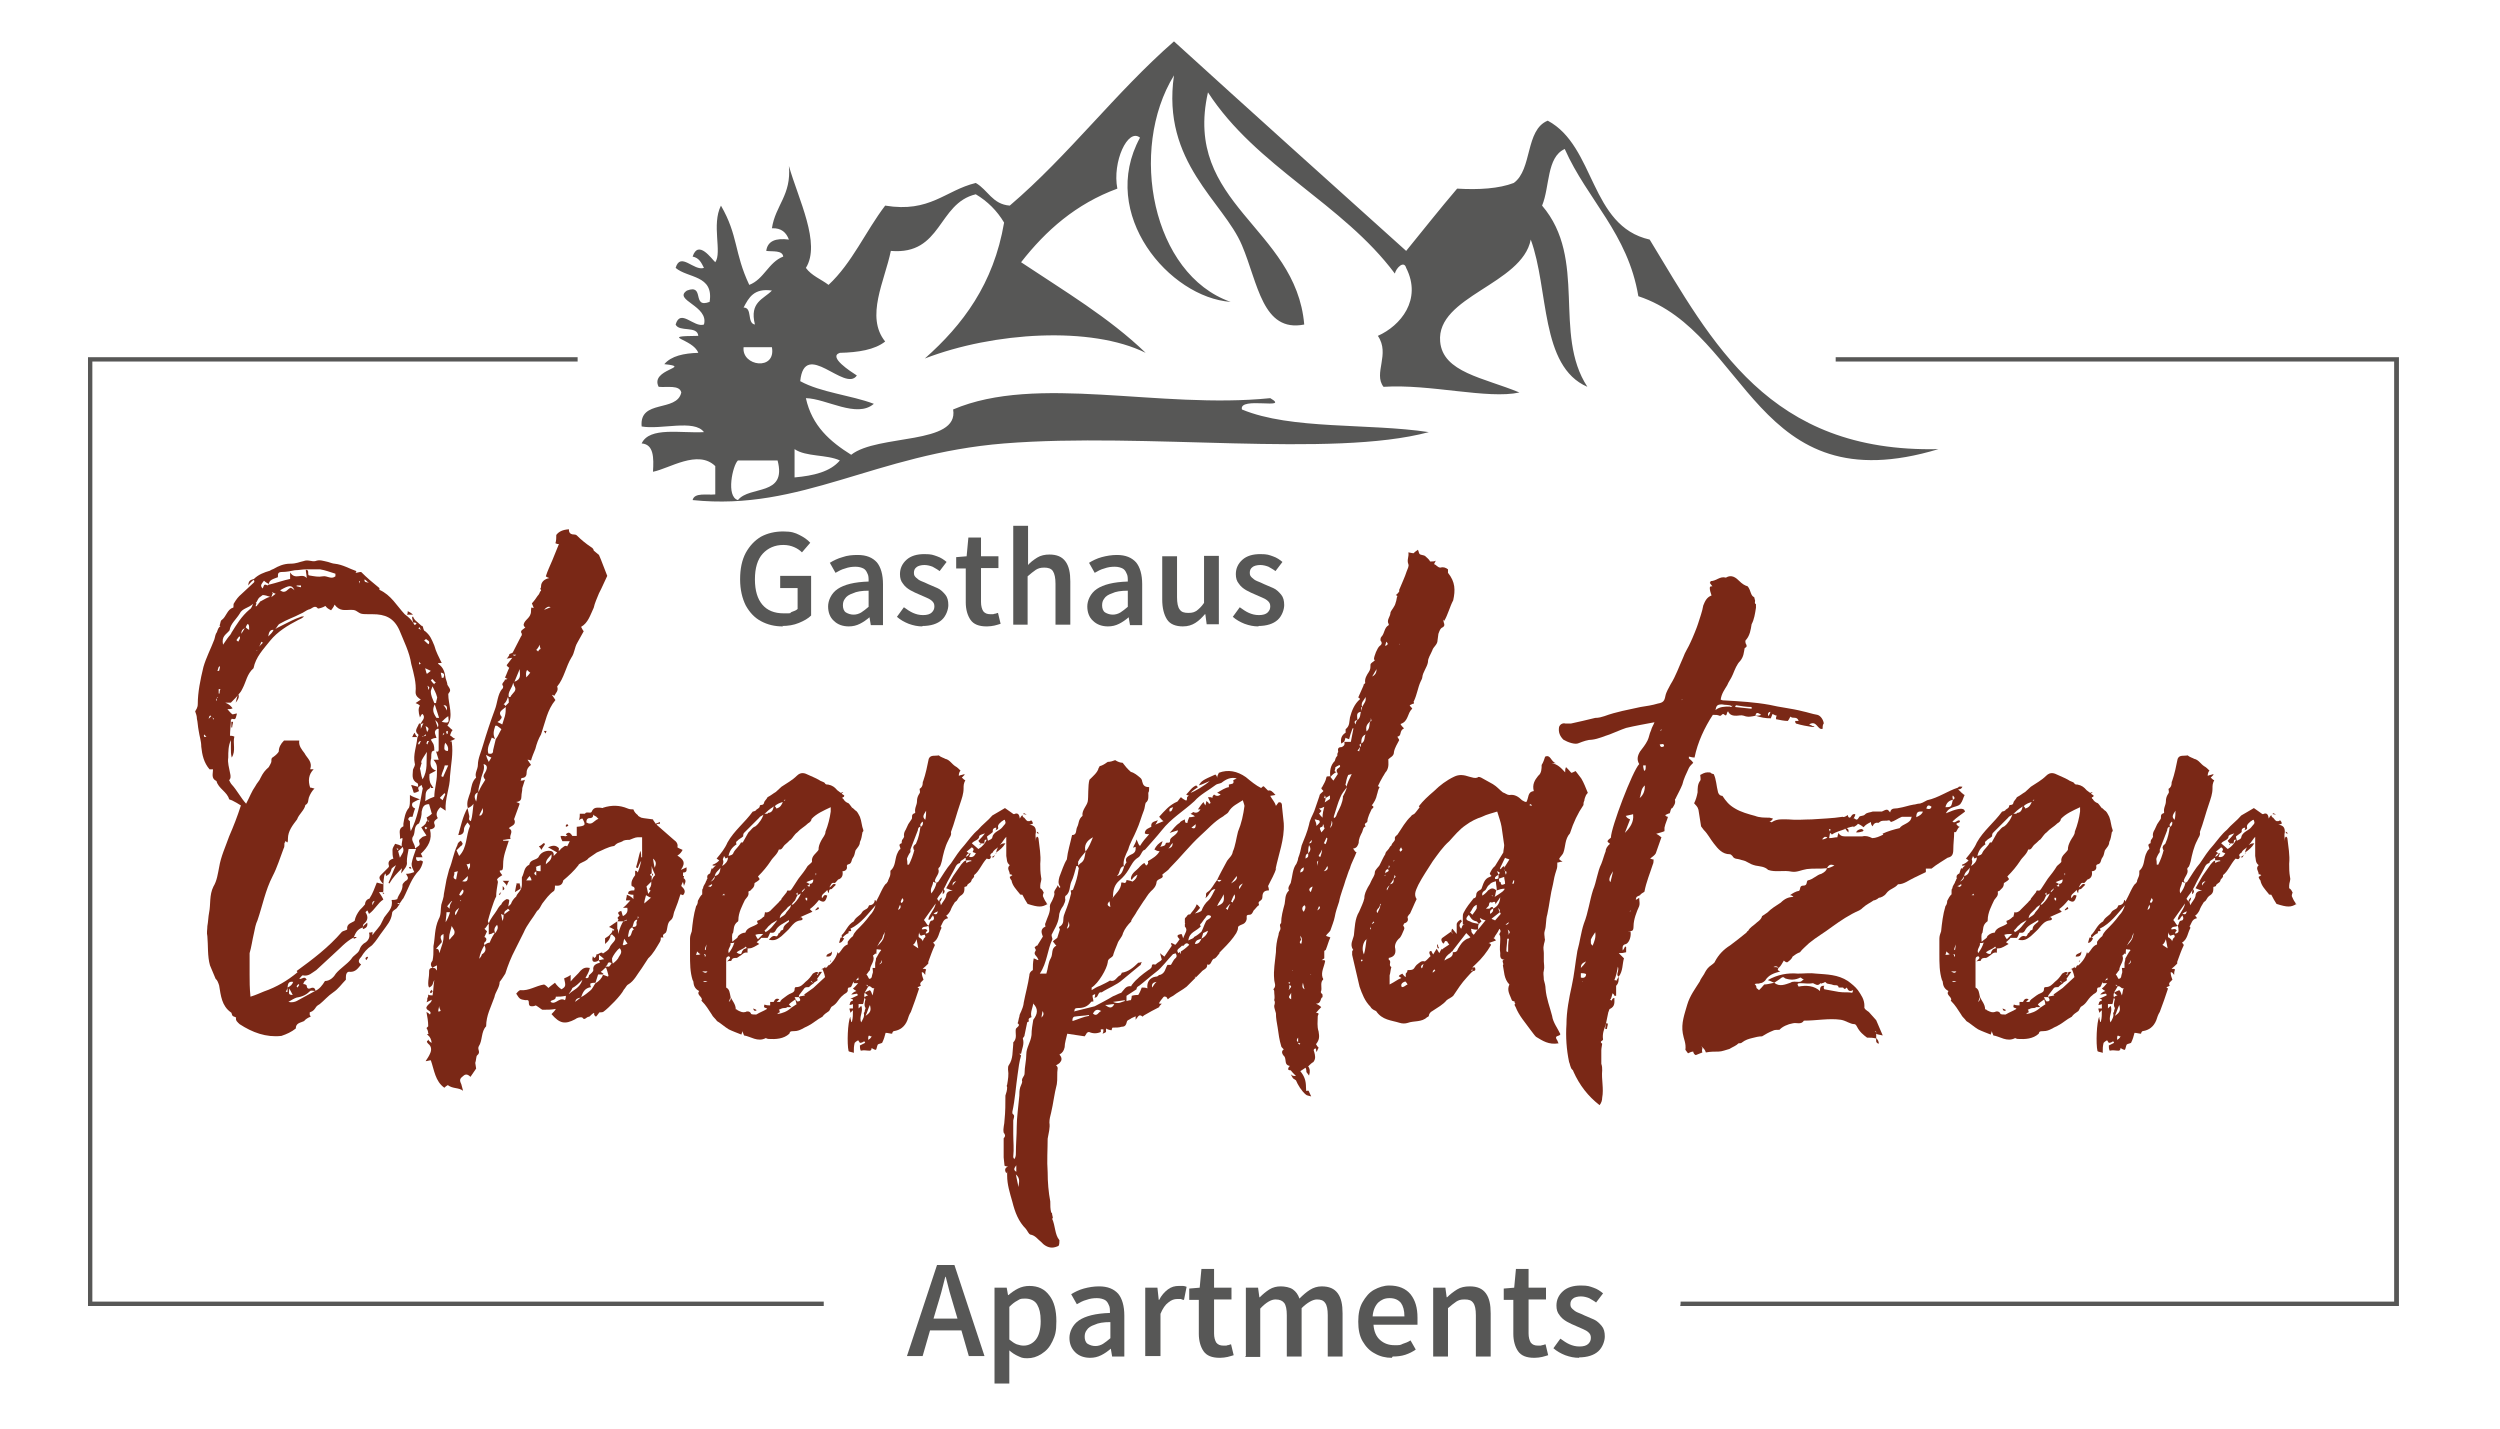 <?xml version="1.0" encoding="UTF-8"?>
<svg id="Ebene_1" xmlns="http://www.w3.org/2000/svg" xmlns:xlink="http://www.w3.org/1999/xlink" version="1.1" viewBox="0 0 573.9 328">
  <!-- Generator: Adobe Illustrator 29.2.0, SVG Export Plug-In . SVG Version: 2.1.0 Build 108)  -->
  <defs>
    <style>
      .st0 {
        fill: none;
      }

      .st1 {
        isolation: isolate;
      }

      .st2 {
        fill: #fff;
      }

      .st2, .st3 {
        display: none;
      }

      .st4 {
        clip-path: url(#clippath-1);
      }

      .st5 {
        clip-path: url(#clippath-3);
      }

      .st6 {
        clip-path: url(#clippath-4);
      }

      .st7 {
        clip-path: url(#clippath-2);
      }

      .st8 {
        fill: #575756;
      }

      .st9 {
        fill: #7a2816;
      }

      .st10 {
        clip-path: url(#clippath);
      }
    </style>
    <clipPath id="clippath">
      <rect class="st0" y="9.5" width="716.1" height="392.2"/>
    </clipPath>
    <clipPath id="clippath-1">
      <rect class="st0" y="9.5" width="716.1" height="392.2"/>
    </clipPath>
    <clipPath id="clippath-2">
      <rect class="st0" y="9.5" width="716.1" height="392.2"/>
    </clipPath>
    <clipPath id="clippath-3">
      <rect class="st0" y="9.5" width="716.1" height="392.2"/>
    </clipPath>
    <clipPath id="clippath-4">
      <rect class="st0" y="9.5" width="716.1" height="392.2"/>
    </clipPath>
  </defs>
  <path class="st8" d="M21.2,298.8V83h111.4c0-.3,0-.7,0-1H20.2v217.8h168.9c0-.3,0-.7,0-1H21.2Z"/>
  <path class="st8" d="M421.4,82c0,.3,0,.7,0,1h128.2v215.8h-163.8c0,.3,0,.7-.1,1h165c0,0,0-217.8,0-217.8h-129.2Z"/>
  <rect class="st0" x="168.5" y="113.7" width="339.3" height="119.1"/>
  <g class="st1">
    <path class="st8" d="M179.7,143.8c-1.9,0-3.5-.4-5-1.2s-2.6-2-3.5-3.6c-.8-1.6-1.3-3.6-1.3-6s.4-4.4,1.3-6.1c.9-1.6,2-2.8,3.5-3.7,1.5-.8,3.2-1.2,5.1-1.2s2.7.3,3.7.8,1.9,1.1,2.5,1.8l-1.9,2.2c-.5-.5-1.1-.9-1.8-1.2s-1.5-.5-2.5-.5c-1.9,0-3.5.7-4.7,2-1.2,1.3-1.8,3.3-1.8,5.9s.6,4.5,1.7,5.8,2.7,2,4.9,2,1.2,0,1.8-.3c.6-.2,1.1-.4,1.4-.7v-4.8h-4v-2.8h7.1v9.1c-.7.7-1.6,1.2-2.8,1.7s-2.5.7-3.9.7h.2Z"/>
    <path class="st8" d="M194.9,143.8c-1.4,0-2.6-.4-3.5-1.3-.9-.8-1.3-2-1.3-3.3s.7-3,2.2-4,3.8-1.6,7.1-1.7c0-.8,0-1.4-.3-1.9-.2-.5-.5-.9-.9-1.1s-1-.4-1.8-.4-1.6.1-2.4.4c-.8.2-1.5.6-2.2,1l-1.3-2.3c.8-.5,1.8-1,2.9-1.3,1.1-.4,2.3-.5,3.5-.5,2,0,3.4.6,4.4,1.7.9,1.1,1.4,2.8,1.4,5v9.4h-2.8l-.3-1.8h0c-.7.6-1.4,1.1-2.2,1.5s-1.6.6-2.6.6h.1ZM195.9,141.1c.7,0,1.3-.2,1.8-.5s1.1-.8,1.7-1.3v-3.7c-1.6,0-2.8.2-3.6.6-.9.3-1.5.7-1.8,1.2-.4.5-.5,1-.5,1.6s.2,1.3.7,1.6,1.1.5,1.8.5h0Z"/>
    <path class="st8" d="M211.8,143.8c-1.1,0-2.1-.2-3.2-.6-1-.4-1.9-.9-2.7-1.6l1.6-2.2c.7.5,1.4,1,2.1,1.3s1.4.5,2.3.5,1.6-.2,2-.6c.4-.4.6-.8.6-1.4s-.2-.9-.5-1.2-.8-.6-1.3-.8-1.1-.5-1.6-.7c-.7-.3-1.4-.6-2.1-1-.7-.4-1.3-.9-1.7-1.5-.5-.6-.7-1.3-.7-2.2,0-1.3.5-2.4,1.5-3.3,1-.9,2.4-1.3,4.1-1.3s2,.2,2.9.5,1.6.8,2.2,1.3l-1.6,2.1c-.5-.4-1.1-.7-1.6-1-.5-.2-1.2-.4-1.9-.4s-1.5.2-1.8.5c-.4.3-.6.7-.6,1.3s.2.8.5,1.1.7.6,1.2.8,1,.4,1.6.7c.7.3,1.4.6,2.1.9s1.3.9,1.8,1.5.7,1.4.7,2.4-.5,2.5-1.5,3.4-2.5,1.4-4.5,1.4h0Z"/>
    <path class="st8" d="M226.5,143.8c-1.8,0-3-.5-3.7-1.5s-1.1-2.4-1.1-4v-7.8h-2.2v-2.6l2.4-.2.4-4.3h2.9v4.3h4v2.7h-4v7.8c0,.9.2,1.6.5,2.1.4.5.9.7,1.7.7s.6,0,.9-.1c.3,0,.6-.2.8-.2l.6,2.5c-.4.1-.9.3-1.4.4s-1.1.2-1.7.2h0Z"/>
    <path class="st8" d="M232.6,143.4v-22.7h3.4v9c.5-.6,1.3-1.2,2.1-1.7s1.8-.7,2.8-.7c1.7,0,2.9.5,3.7,1.6s1.1,2.6,1.1,4.6v9.9h-3.4v-9.4c0-1.3-.2-2.3-.6-2.9-.4-.6-1.1-.8-2-.8s-1.4.2-1.9.5c-.6.4-1.2.9-1.9,1.5v11.1h-3.4,0Z"/>
    <path class="st8" d="M254.4,143.8c-1.4,0-2.6-.4-3.5-1.3-.9-.8-1.3-2-1.3-3.3s.7-3,2.2-4,3.8-1.6,7.1-1.7c0-.8,0-1.4-.3-1.9-.2-.5-.5-.9-.9-1.1s-1-.4-1.8-.4-1.6.1-2.4.4c-.8.2-1.5.6-2.2,1l-1.3-2.3c.8-.5,1.8-1,2.9-1.3s2.3-.5,3.5-.5c2,0,3.4.6,4.4,1.7.9,1.1,1.4,2.8,1.4,5v9.4h-2.8l-.3-1.8h0c-.7.6-1.4,1.1-2.2,1.5s-1.6.6-2.6.6h0ZM255.4,141.1c.7,0,1.3-.2,1.8-.5s1.1-.8,1.7-1.3v-3.7c-1.6,0-2.8.2-3.6.6-.9.3-1.5.7-1.8,1.2-.4.5-.5,1-.5,1.6s.2,1.3.7,1.6,1.1.5,1.8.5h0Z"/>
    <path class="st8" d="M271.6,143.8c-1.7,0-3-.5-3.7-1.6s-1.1-2.6-1.1-4.6v-9.9h3.4v9.4c0,1.3.2,2.3.6,2.8.4.6,1,.8,2,.8s1.4-.2,1.9-.5c.5-.4,1.1-.9,1.7-1.8v-10.8h3.4v15.7h-2.8l-.3-2.3h-.1c-.7.8-1.4,1.5-2.2,2-.8.5-1.7.8-2.9.8h.1Z"/>
    <path class="st8" d="M288.9,143.8c-1.1,0-2.1-.2-3.2-.6-1-.4-1.9-.9-2.7-1.6l1.6-2.2c.7.5,1.4,1,2.1,1.3s1.4.5,2.3.5,1.6-.2,2-.6c.4-.4.6-.8.6-1.4s-.2-.9-.5-1.2-.8-.6-1.3-.8-1.1-.5-1.6-.7c-.7-.3-1.4-.6-2.1-1s-1.3-.9-1.7-1.5c-.5-.6-.7-1.3-.7-2.2,0-1.3.5-2.4,1.5-3.3,1-.9,2.4-1.3,4.1-1.3s2,.2,2.9.5,1.6.8,2.2,1.3l-1.6,2.1c-.5-.4-1.1-.7-1.6-1-.5-.2-1.2-.4-1.9-.4s-1.5.2-1.8.5c-.4.3-.6.7-.6,1.3s.2.8.5,1.1.7.6,1.2.8,1,.4,1.6.7c.7.3,1.4.6,2.1.9s1.3.9,1.8,1.5.7,1.4.7,2.4-.5,2.5-1.5,3.4-2.5,1.4-4.5,1.4h.1Z"/>
  </g>
  <g class="st1">
    <path class="st9" d="M103.7,170.3c.4,2.7-.2,5.2-.4,7.9,0,2.7-1.2,5-1,7.9l-1.2-.8c-.9.9-1.1,1.7-.6,2.5-.4.4-1,.6-.8,1.3.4.8-.2,1.2-1,1.3.6,2.3-.4,4-2.1,5.6.2.2.2.4.4.8h-1.5c0,.6.2,1,.8.8.2-.2.6,0,.8.2-.2.8-.4,1.3-.8,1.9-1.9,1.9-2.5,4.2-3.7,6.5-.4.4-.6,1-1,1.3h.2c-.4.4-.6,1-1,1.2-.6.4-.8.6-.8,1-.2,1.7-1.2,2.7-2.1,4-.8,1-1.5,2.3-2.5,3.3-1.2.8-1.9,1.7-2.5,2.7-.6.6-.8,1.2,0,1.7-.8,1-1.3,1.7-2.5,1.7-.8-.2-1,.6-1,1.2v.6c-1,1-1.7,2.1-2.9,2.9s-2.1,1.9-3.1,2.7c-.4.2-.6.4-.8.6-.4.6-.6,1-1.5,1.3v.6c.2.2.2.4.2.4-.6.2-1.2.6-1.5,1-.8.4-1.9.4-1.9,1.7-1,.8-2.1,1.3-3.3,1.7-3.5.4-6.7-.8-9.6-2.7-.4-.4-1-.8-.8-1.5-.2-.2-.6-.2-.8-.4s-.2-.8-.4-.8c-2.1-1.5-2.3-3.8-2.7-6.2-.2-.6-.4-1.2-.8-1.5l-1.3-3.1c-.6-2.1-.4-4.6-.6-6.7-.2-.8,0-1.5,0-2.3.2-1,.2-2.1.4-3.1.4-1.9,0-4,1-6,.8-1.3,1-2.9,1.3-4.4.4-2.5,1.5-4.8,2.3-7.1,1-2.3,1.9-4.6,2.7-7.1-.6-.4-1.3-.8-2.1-1.2-.2,0-.4-.2-.6-.2-.4-1.7-2.5-2.5-2.9-4.2-1.3-.6-.8-1.7-.8-2.7h-.8c-1.3-1.5-1.7-3.3-1.9-5.2,0-1.3-.4-2.3-.6-3.7-.2-1-.2-1.9-.4-2.7,0-.6-.2-1.2-.4-1.7.2-.4.6-.8.6-1.7,0-2.7.6-5.6,1.3-8.5.6-2.1,1.7-4.2,2.5-6.3.2-.6.2-1.2.6-1.7.2-.6.4-1.2.8-1.3l-.2-.2c.2-.4.2-1,.4-1.2,1.2-.8,1.3-2.5,2.7-2.9.2,0,0-.8.2-1,.6-1,1-1.5,1.7-2.1l2.9-2.7c.2-.2,0-.4,0-.6-.4.2-.8.6-1.3,1.3,0-1.3.8-1.3,1.3-1.5,1-1,2.3-1.5,3.7-1.9.2-.2.4-.2.8-.4,1-.6,2.3-1.2,3.8-1.2s2.1-.4,3.1-.6c1-.4,1.9.2,2.7,0,1-.4,1.9,0,2.9.2.6.2,1.2.4,1.5.4,1.9.2,3.5,1.2,5,1.7,0,0,0,.2-.2.4.4,0,.8-.2,1.3-.2,1.3,1.3,2.7,2.5,4.2,3.7v.4c2.7,1.2,4,3.7,5.8,5.6.8.6,1.5,1.2,1.9,1.9l.4.6c.2-.2.4-.2.4-.4-.2-.2-.4-.2-.8-.2,0-.4-.2-.8-.2-1.2l.2-.2c.2.6.6,1,1,1.3s.8.8,1.2,1v-.2c.2.6.2,1.2.6,1.3,1.2,1,1.5,1.9,2.1,3.3.4,1.5,1,2.5,1.7,4h-.8v.2c1.2.8,1.5,1.9,1.7,3.3.2.6.4,1.2.4,1.5.8,1.2.8,1.3.2,2.1,0,2.5,1.3,5-.2,7.3.4.2.6.6,1.2,1-.2.2-.4.6-.6,1.2.4.2.6.6,1.2.8-.6.4-1,.4-1.2.6h.4ZM47.4,169c-.2,0-.4-.2-.4-.4l-.2.2c0,.1,0,.3.2.4.2,0,.4-.2.4-.2ZM48.5,164.4c-.3-.3-.5,0-.6.6l.6-.6ZM49.1,165l-.4-.4c.2.2.2.4.2.6l.2-.2h0ZM50,160c-.2,0-.2.2-.2.2,0,.2-.2.4-.2.6h.2v-.6s.2,0,.2-.2ZM49.9,154h.4c0-.2.2-.6.2-1h-.2c-.2.2-.2.6-.4,1ZM50.6,158.2h-.4v1h.2c0-.2,0-.6.2-1ZM51.2,148c.8-1.2,1.3-1.9,1.7-2.3,0-.2.2-.2.2-.4,1.2-1.9,2.3-3.8,4.2-5.4.4-.2.6-.8.8-1.3-1,1-2.5,1-3.1,2.3-.8,1.3-2.1,2.3-2.3,3.8-.8,1-1.9,1.3-1.5,3.3h0ZM68.1,222.9c3.7-2.7,7.3-5.4,10.4-9,.2-.2,1.3-.4,1.2-.6-.2-1.3,1.2-1.5,1.7-1.9.2-1,.6-1.7,1.2-2.5.4-.4,1-1,1.2-1.3,0-.6.4-1.2,1-1.3.8-1.2,1.2-2.5,1.7-3.7l1.5.4c-.8-1-1.2-1.5-.6-2.1l1.7-1.7s.2-.2.2-.4c-.3-.9,0-1.4,1-1.7-.2-.6-.2-1.2-.2-1.9s.4-1,.6-1.5c.6.2,1,.2,1.5.6,0-1,.2-1.3.2-1.9-.1,0-.3,0-.6.2.2-1-.6-2.3.8-2.9v-.6c.2-1.2.4-2.7,1.3-3.7.2-.6.2-1.2.2-1.7v-1.2c.6.4,1.2.6,2.3,1-.8.2-1.3.6-1.7.8-.2.4-.2,1,.6,1.3-.2.4-.4,1.2-.6,1.9h-.6c-.4.4-.6.6,0,1,0,.8,0,1.5.2,2.3,1.5-2.9,2.1-6.3,2.7-9.6.2-.2-.2-.6-.2-1-.4.2-.6.4-.8.6,0-.4,0-1-.2-1-1.5-.8-1-2.1-1-3.1.2-.6.6-1,.4-1.5-.4-1.9.4-3.8.6-5.8,0-.2.4-.6.2-.8-1-.8-.2-1.5.2-2.5h.4v1.2l.6-1.3c-.4.2-.6.2-.6.2,0-.6,1.3-1.3.4-2.3-.2,0-.4.4-.6.8-.4-1.3-.4-2.2,0-2.7-.4-.4-.6-.4-1-.6l1.2-.8c-.6-.4-1.2-.8-1.2-1.7.2-2.1-.4-4.2-1-6.5-.4-2.7-1.7-5.2-2.7-7.7-1.3-2.9-3.3-3.7-6.2-3.7s-2.5,0-3.8-.8c-.4-.2-.8-.2-1.2-.2-1.3,0-2.5.4-3.7-1.2-.2.6-.6,1-.8,1.3-.8-.4-1-.6-1.3-1-.6.4-1.5.6-1.7.6-.8-1-1.5.2-2.1.2-.6.2-1.3.8-1.9,1-1.5.8-3.1,1.3-4.8,2.3-.4.2-.6.8-1,1.2.6-.4,1.2-.6,1.9-1,1.2-.6,2.5-1.3,3.7-1.7.4-.2.6-.2,1-.2-.4.4-.8.6-1.3.8-2.5,1.3-4.8,2.7-6.5,4.8-1.5,1.9-3.3,3.7-3.8,6.3-1.5,1.3-1.7,3.1-2.5,4.6-.2.4-.4.8-.6,1-.6.8-1.3,1.5-2.1,2.3h-1.3c1,.4,1.3.8,1.7,1.3-.4.2-.8.2-1.2.2.4.4.8,1,1.2,1.2.2,0,.6-.2,1-.2-.2.6-.2,1-.4,1.2s-.6,0-.8,0c0,.2-.2.2-.2.2,0,1.2-.2,2.5-.2,3.7.2,0,.6,0,1,.2-.4,1.5.4,3.3-.6,4.8-.2-.8-.2-1.3-.2-2.1v-1.9c-.6,1.3-.6,2.7-.6,4-.2,1.2.2,2.3.4,3.5.2.8.2,1.3-.2,1.7.2.4.4.8.6,1,1.2,1.3,2.1,3.1,3.3,4.4.8-1.5,1.3-2.9,2.1-4,.4-.8,1-1.3,1.2-1.9.6-1.2,1-1.7,1.9-2.5.2-.4.6-1,.6-1.3,0-.6,0-.8.4-1,.6-.4,1.2-1,1.3-1.3,0-.9.4-1.7,1.2-2.5h3.5c-.2,1.2.6,2.1,1.2,2.9.6,1.2,1.9,1.9,1.3,3.7h.8c-1.2,1.2-1.3,2.7-.8,4.2.4,0,.6.2,1,.2-.6.6-1,1.3-1.3,2.1-.2.6,0,1.3-.8,1.7-.2,1.2-1.5,2.1-1.9,3.3-1,1.3-2.1,2.7-2.1,4.4s-.4.4-.6.6c0,.1,0,.3-.2.4,0,.6,0,1-.2,1.3-.8,2.1-1.5,4.4-2.5,6.3-1.7,3.3-2.3,6.7-3.5,10.2-.4.8-.6,1.9-.8,2.9-.4,1.7-.6,3.3-1,4.6v5c0,1.3,0,3.1.2,5,1.3-.4,2.1-.8,3.1-1.2,2.9-1,5.4-2.5,7.7-4.4l-.2-.3ZM53.1,165.7h.4c0,.4-.2.8-.2,1.3h-.2v-1.3h0ZM54.7,159.4c.3.5,0,1.2-.6,1.9.2-.6.2-1.2.6-1.9ZM54.9,146.1l-.6.8c0,.2.2.2.4.4.2-.4.4-.6.4-1,0,0,0-.2-.2-.2ZM55.4,145.5l.8-1.3c-.4.2-.8.4-.8,1.3ZM56.8,143.2l-.4.8c.2.2.4.4.8.6,0-.8,0-1-.2-1.3h-.2,0ZM58.9,138.6c-.2.2-.2.4-.2.6.2,0,.4-.2.4-.4.1,0,.2,0,.2-.2l.2-.2c.2-.2.2-.4.4-.4.8-.4,1.3-.8,2.1-1-.6-.2-1.2-.4-1.7-.4l-.8.6c-.2.2-.4.6-.6,1l-.2.2.2.2h0ZM58.9,149.4l.2-.2c-.1,0-.2,0-.2.2ZM60,147.3c-.2.6-.4,1-.6,1.2l1-1c-.1,0-.3,0-.4-.2ZM60.2,135.1c.4-.2.2-1.2,1-.8.2.2.4,0,.6-.2-.4-.2-.8-.4-1.2-.8-.4.6-1,1-.4,1.7h0ZM61.6,146.1c.6-.6,1-1,1.2-1.5-.7-.1-1.1.4-1.2,1.5ZM61.8,134.2c1.7-.4,3.3-1,4.8-1.3v-1.5c1.2,1.9,2.7,0,3.8,1.3,0-.8-.2-1.3-.2-1.9,1,0,.2,1.2.8,1.3,1.2.2,2.1.4,3.1.2s1.9.8,2.9,0v-.6c-1.3-.4-2.3-.8-3.5-1h-3.3c-.8,0-1.7.2-2.5.2-1,.2-1.9.4-2.9.4s-1,.4-1,1v.2c-1,.4-2.1.6-2.1,1.7h0ZM63.3,136.3c-.2,0-.4-.2-.6-.2v-.2h-.2s0,.2.2.2c-.2.2-.2.4-.4,1,.4-.4.8-.6,1-.8ZM63.3,144.2h-.2.2ZM64.3,135.5c1.3,1,1.7-.4,2.5-.6.2.2.4.2.8.6-.6-1.3-1.2-1.2-3.3,0ZM66,226.7c.7-.3,1.1-.7,1.3-1.3-1.2-.2-1.2.6-1.3,1.3,0,.2-.2.6-.4,1h.4v-1ZM94.5,198.2c.2-1.2.6-2.1,1-3.3h-1.7c-.2,1.2-.4,1.9-.4,2.9.2,1-.6,1.7-1.3,2.7,0-.6.2-1,.2-1.2-1.2,1.2-2.1,2.1-2.9,3.5-.2,0-.2-.2-.2-.2.6-1.3,1-2.5,1.7-4-.6.4-.8.6-1,.8-.2.8-.4,1.3-1.3,1.7,0-.2,0-.4-.2-.6,0,.2-.2.4-.2.6-.2,1.2-.2,2.1-.2,3.5-.2,0,0,0,0,.2h-1c.4.6.8,1.2,1,1.7-1.3.8-1.9,2.3-3.3,3.3-.2-.4-.2-.6-.4-.8l-.4.4c.8,1.2.4,2.1-.4,2.7-.2.2-.2.6-.2.8-1.3.4-1.7,1.3-2.1,2.3-1.9,1-3.1,2.5-4.6,3.8l-4,3.7c-1,.6-1.7,1.5-3.1,1.2-.2,0-.6.6-.8.8.6.2,1.2-.8,1.7.2-.4.2-.6.4-.8,1,.4,0,.8.2.8.4v-.2c0,.6.2,1,.8.8.8-.4,1.2,0,1.2.6-.4,0-1-.2-1.2,0-.8.8-1.7,1.3-3.1,1.5-.6.2-1.2.6-1.9,1,.8.2,1.5,0,1.9-.2,1.5-.8,2.7-1.5,4.2-2.3,1-.4,1.7-1.3,2.3-2.3,1.2,0,2.1-1,2.5-1.7,1-1.2,2.5-2.1,3.5-3.3.6-1,1.5-1.2,1.9-2.1.2-.6.4-1,1-1.5.4-.2,1.7-1,1.2-2.5.6,0,.8-.2.8-.2v.8c.6-1,1.7-1.9,2.1-2.9l.6-1.2c.8-1.2,2.1-2.1,1.7-4,.4,0,.8,0,1.3-.2.2-1,1.3-1.9,1.2-3.3,0-.2.4-.6.6-.8,1.2-.6.4-1.2.2-1.7.8,0,1.3-.2,1.9-.4-.4-.8-.6-1.3-.6-1.7v-.3ZM66.4,226.9c0,1-.4,1.5.8,1.5l-.8-1.5ZM68.1,134.4v.2c.4,0,.6.2,1,.2v-.4h-1ZM68.5,225.9c-.2.2-.4.4-.4.6l.2.2.4-.6-.2-.2ZM81.2,215.5v-.4h.6v.2c-.2,0-.4.2-.6.2ZM82.4,133.4c0,.2.2.4.2.6v-.6h-.2ZM83.3,213.4v-.6c.2-.4.6-.6,1-1,.2,1-.4,1.3-1,1.5h0ZM83.7,133c-.2.8.6.6,1,.8-.4-.2-.6-.6-1-.8ZM84.3,219.6l.2.2-.4.6s-.2-.2-.2-.4.2-.2.4-.4h0ZM85.6,207.8c0-.4.2-.6.4-1-.5.1-.7.5-.4,1ZM87.9,205.3v-.6c0,.2.2.4.4.4-.1,0-.3,0-.4.2h0ZM91.4,194.8h-.4l.4.4v-.4ZM91.8,207.7c0-.2-.2-.4-.4-.4l-.2.2c.2,0,.4,0,.6.2ZM92.4,194.4c-.2.4-.6.6-1,1l.4,1.5c.4-.8,1.2-1.5.6-2.5ZM94.7,141.1h-1.3c.2-.2.2-.4.2-.8.4.2.8.4,1.2.8h0ZM94.3,199c0,.1,0,.3.2.4h-.4l-.2-.2c0-.2.2-.2.4-.2ZM94.5,180.2c.8.2,1.2.4,1.5.4,0,.4,0,.6.2,1-.4.2-.8.4-1.2.4-.2-.4-.2-.8-.6-1.7h0ZM99.1,186.7l-.6-2.1c-1.3,0-1.5.8-1.7,1.7,0,1-.2,1.7-.6,2.7-1.3.6-.8,1.9-1.3,2.9-.8,1,.4,1.7.4,2.9.6-.6,1.2-.6,1-1.3-.4-.8.4-1,.6-1.3.2-.2.6-.2,1-.4-.4-.6-.8-1.2-1.2-1.9.4-.2.6-.4,1-.8,0-.2.2-.4.4-.8,0-.4-.2-.6-.2-.6.6-.4,1-.6,1.3-1h-.1ZM95.2,168.2c.2.6.4.8.6,1h-1.2c.2-.2.2-.6.6-1ZM96,144.2l.6.4c-.2-.4-.2-.6-.4-.6,0,.2-.2.2-.2.2h0ZM96.2,170.9c.2-.2.2-.4.4-.8h-.2c-.2.2-.4.4-.4.6,0,0,0,.2.2.2ZM96.2,151.9v.6c.1,0,.3,0,.4-.2-.2,0-.2-.2-.4-.4h0ZM96.8,175.2c-.2.4-.2.8-.4,1.2.2.6.2,1.5.6,2.5,1.3-2.1.8-4.2,1-6.3-.6,1-1.2,1.7-1.3,2.3,0,.1,0,.3.2.4h0ZM97.2,169c.2,0,.4,0,.6-.2,0-.2-.2-.2-.2-.2,0,.2-.2.2-.4.4h-.2v.2l.2-.2ZM97.4,147.1c.4.2.6.6,1,.8.4-.8-.2-.8-.6-1.2-.2.2-.4.2-.4.4ZM98.9,154l-1.3-.6c.2.6.2,1,.4,1.3.2-.2.6-.4,1-.8h0ZM100.6,167.3h-.2c-1,.6-.4,1.3-.2,2.1-.6,0-1,.2-1.3.4l.6,1c.2.6.2,1,.2,1.5-.2,0-.6.2-.6.4-.2.6,0,1.3-.2,1.7-.2,1.2,0,2.1,1.2,2.5l-1.5.8c-.1,1,0,1.8.4,2.5,0,.2-.2.4-.4.8-1.2.6-.8,1.7-1,2.9,1-.6,1.5-.8,2.1-1,0-1.7.6-3.5.6-5.2s.2-2.1-.8-3.3h1.2l-.6-1.9c.6.2.6-.2.6-.4v-4.8h0ZM98.1,190s-.2,0-.4-.2l-.2.2c0,.2.2.2.2.4.2,0,.2-.2.4-.4ZM98.1,168c0-.2.8-.8-.4-1.3.2.6.2,1.2.4,1.3ZM97.9,170.7l.2.2c.2-.4.2-.6.4-.8h-.4s-.2.4-.2.6ZM98.5,157.8c0-.2-.2-.2-.4-.4.2.4.2.6.2,1,.2-.4.4-.6.2-.6ZM98.5,188.4h-.4l.2.2c.1,0,.2,0,.2-.2ZM99.3,155.9c-.2,0-.2.2-.4.2.2.4.4.6.8,1,0-.2.2-.4.4-.4-.4-.2-.6-.6-.8-.8ZM99.3,157.5c-.2.6-.4,1-.4,1.2,0,1,.4,1.7.8,2.7h.4c0-.6.4-1.2.2-1.5-.2-.8-.6-1.5-1-2.3h0ZM98.9,180.9v-.8s.2,0,.2.2l.4.6h-.6ZM100.8,164.8l-1-3.1c-.6,1.2-.4,1.9.4,3.1h.6ZM99.9,165.3l.6,1.7c.3-.7,0-1.2-.6-1.7ZM102.2,182.3s0-.2-.2-.2l-1,1c0,.2.2.2.6.6l.6-1.3h0ZM101.2,154.4c0,.4.2.8.2,1.2h.4c.2-.6.4-1-.6-1.2ZM102.9,164.4c-.6.4-1,.8-1.5,1.3,1.7.4,1.7.2,1.5-1.3ZM102.9,175.7h-.8c-.2,1-.6,1.5-.8,2.5.2,0,.4.2.4.2,0,0,1.2-2.7,1.2-2.7ZM102,168.4s-.2,0-.2-.2c0,.2-.2.6-.2.6.2-.2.4-.2.4-.4h0ZM101.8,161.9c.4.4.6.8.8,1.2,0-.4.2-1.3-.8-1.2ZM102.2,170.5c-.2.6-.2,1-.2,1.3s.2.6.8.6c.2-.6,0-1.3-.6-1.9h0ZM102.6,168.6s0-.2.2-.2v-.6c-.1,0-.3,0-.4.2,0,.2.2.4.2.6Z"/>
  </g>
  <g class="st1">
    <path class="st9" d="M156.8,200.5v.6h.2v.4h-.2c1,.6.4,1.2.2,1.9,0-.4-.2-.6-.2-1-.2.4-.4.8-.4,1,.6.6,1.2,1.2.4,2.1-.3-.1-.5-.2-.6-.2-.4,1.3-.8,2.5-1.3,3.7-.4.8-.2,1.7-1,2.3s-.6,1.9-1,2.7c-.2.4-1,.4-.6,1.2h-.6c0,.4,0,.6-.2,1-.8,1.3-1.5,2.7-2.7,3.8l-1.5,2.3c-1,1.3-1.7,2.9-3.1,3.7-.4.2-.6.8-1,1.2-.6,1.3-3.5,4.2-4.6,5-.2.2-.6.2-1,.2-.2.2-.4.6-.8,1l-.4-.4v-.4c-.2,0-.2-.2-.2,0-.4.2-.8.8-1,.8-.6,0-1,1-1.5.2-.4-.2-1.2,0-1.7.4-2.3,1.2-3.5,1-5.4-1.2.4-.4.8-.8,1-1.2-1,.2-1.9.2-3.1.2-.4-.2-.8-.6-1.5-1,0,0-.4.2-.8.2s-.8,0-.8-.8-.4-.6-.8-.6c-1.2-.2-1.3-.2-2.1-1.5.2-.2.6-.8,1-.8,1.9.2,3.5-1,5.4-1.3.4.2.6.4,1,.8.4-.4,1-.8,1.5-1.2.4.6,1,1.2,1.5,1.5,1-.6,1-.8.6-2.5.4-.2,1-.4,1.5-.8v1.5c.8-1,1.7-1.7,2.3-2.5.6-.6,1.2-.8,2.1-.6-.2,1-.6,1.5-1,2.3.6.2.8-.2.8-.6.4-.4,1-.8,1-1.2-.2-1.2.8-1.5,1.5-1.7,0-.2-.2-.4-.2-.6.4,0,.8-.2,1.2-.2-.4-.4-.6-.6-1.2-1v1.2c-.2.2-.6.4-1,.4-.6,0-.6-.6-.4-1.3.2.2.2.4.4.4l.2-.2c.2-.2.2-.4.2-.6.6,0,1.2-.8,1.5-.2.6-.4,1.3-.8,1.5-1.3.4-1,1-1.2,1.3-1.9.2-.6-.4-.8-.8-1.3.1,0,.3,0,.4-.2l.2-.8c-.4-.2-.6-.4-1.2-.6.8-.6,1.5-1,1.9-1.3v1.7c.2.2.2.8.2,1.2.4-1.4.8-2.4,1.2-2.9.4,0,.6-.2.8-.2v-.2c-.2.2-.6.2-.8.4h-1.3s0-.2.2-.4c-.6-.6.2-.6.2-1-.6-.6-.2-.8.4-1,.2.4.2.8.4,1.2.8-.4,1.2-1,1-1.9h-1c.8-.6,1-1,1.7-1.7h-1c0-.4.2-.8.2-1.3.6.2,1.2.6,1.5,1v-1c-.4,0-.6,0-1.2-.2,0-.2,0-.4.2-.6.4-.2.8-.2,1.2-.2.2-.6,0-.8-.6-1-.2-1,.2-1.7.8-2.5v-1h.2c.2,0,.4.4.4.4.4-1,.6-1.7.8-2.7-.4.6-.6,1.2-.8,1.7l-.4-.2c.4-1.2.6-2.5,1-3.8.2.6.2,1.2.2,1.5h.2v-4.6h-1c-.6,0-1.3.4-1.9.6-.6,0-1.3,0-1.7.4-.2,0-.4.2-.6.2-.6.2-.8.4-1.2.8-1.5.2-2.7,1-4,1.5l-1.9,1.3c-.4.6-1.2.8-1.9,1.2-.2.2-.4.2-.4.4-1,1.3-2.3,2.5-3.5,3.5-.2,1.2-1,1.3-1.9,1.2,0,.4,0,.8-.2,1.2-1.2.8-1.9,1.9-2.7,2.9-.4.6-.6,1.3-1.2,1.7-1,1.7-2.3,3.1-3.1,5-.6,1.3-1.3,2.5-1.9,3.8-1,1.9-1.7,3.7-2.3,5.6-.4.6-.8,1.3-1.3,1.9,0,1.3-1,2.3-1.2,3.5-.8,2.3-1.9,4.2-1.9,6.7-1.2,1.2-.8,3.3-1.7,4.6-.4.8.6,1.3-.4,2.1-.2.2-.2,1.2-.4,1.7l.2,1.3-1.3,1.9c-.8-.8-1.3-.6-1.9,0-.8.6-.4,1.2-.2,1.7l.4,1.5c-1-.8-2.3-.4-3.5-1.3,0,0-.4.2-.8.6-2.1-1.5-2.3-4-3.1-6.3-.4,0-.8.2-1.2.2.4-.6.8-1.2,1-1.7.4-.8.4-1.7-.4-2.3-.4-.4-.4-.6,0-.8v-.2c.2.4.4.6.8.8-.1-.8-.4-1.4-.8-1.7-.6-.5,0-.2.2-.4h-.2c0-.6-.2-1-.4-1.3l.4-.4c0-1.2-.2-2.1-.4-3.3.4.2.6.4.8.6.6-1-1-.8-.8-1.7.4-.8,1.2-1,1.2-1.7l-1.2.6c.2-.4.2-.6.2-1,.2-.2.2-.4.2-.8.2.2.6.2,1,.2.2-1.2.2-2.3.4-3.5-.4.6-.2,1.3-1.2,1.7-.2-.4-.2-.6-.2-1,0-.8.2-1.5.2-2.3s0-1.2.8-1.2.6.2,1,.6v-1.2c-.4.2-.8.4-1,.6-.6-.6-.4-1.2,0-1.7.2-1,.2-1.7.2-2.7v-.6c.4-1.9.2-4,1.2-6.2.6-1,.4-2.1.6-3.3.2-.8.6-1.7.6-2.5l.6-3.3.6-2.3c.8-1.9,1-3.8,1.9-5.6,0-.4.4-.8.8-1l.4.6c0,.2-.2.6-.4.6l-1,1,.6,1.3c1.9-1.9,1.5-4.6,2.5-6.9-.2-.4-.6-.8-.6-.8-.4.6-.8,1-.8,1.7s-.4,1.2-1.3,1.2c.6-2.1,1-4.2,2.1-6.2.2.6.2,1,.4,1.7.2.4-.4,1,.4,1.3.4-1.3.4-2.5.6-4-.4.6-.8.8-1.3,1-.4-1.3.2-2.5.6-3.7.2-1.2.4-2.5,1.3-3.3-.4-1,.4-1.9.4-2.9,0-1.5.8-3.1,1.2-4.6.8-2.7,1.7-5.4,2.7-8.1.6-1.5.6-3.5,1.7-4.8.2,0,.2-.4.2-.6-.6-.6.4-1,.4-1.5.2,0,.4,0,.6-.2-.1,0-.3,0-.4-.2h-.2c.4-.8.6-1.5,1-2.3-.2-.2-.4-.2-.6-.6l1.3-1.7-1.3.2c.2-.2.4-.4.6-.8v-.2c.2-.2.6-.2.8-.4l1.9-3.7c.2-.2.2-.4.2-.6-.6-.8.4-1,.8-1.5-.2,0-.4-.4-.4-.6.2-1.2,1.7-1.5,1.7-3.1s.4-.4.6-.8l-.4-1c.4-.4,1-1.2,1.3-1.7.4-.4.4-.6.6-1l.2-.2v-.2l-.2-.2c.1-.1.2-.3.2-.6,0-1,.8-1.7,1.9-1.9-.6-.2-.8-.4-.8-.4.4-1.3,1-2.5,1.5-3.7s1-2.5,1.5-3.7c-.2,0-.4,0-.8-.2.2-.6.2-1.2.2-1.9.6-.8,1.5-1.2,2.9-1.3,0,.4,0,1.2,1.2,1.2,0,0,.4,0,.6.2,1,1,2.1,1.9,3.3,2.7.4.2.6.6.6.8l1.2,1c.6,1.3,1.2,3.1,1.9,4.8-.6,1.2-1.2,2.7-1.9,4-.4,1-1,2.3-1.2,3.3-.8,1.7-1.3,3.5-2.9,4.4.2.4.4.8.6,1l-1.5,2.7c-.6,1-.6,2.3-1.3,3.3-1.3,2.1-1.7,4.8-3.3,6.7.4,1-.4,1.5-.6,2.1-.2,0-.4-.2-.6-.2l.8,1.2c-1.9,2.3-2.3,5-3.3,7.9-.6,1-1,2.1-1.3,3.3-.4,1-.8,1.9-1,2.7,0,0-.4-.2-.8-.2l.8,1.2c-.6.4-1,1-1,1.7s-.2,1.3-1.2,1.3c0,.2-.2.6-.2.6.2,0,.6,0,1-.2l-.6,1.9c0,.8-.2,1.2-.2,1.9s-.2,1.2-1.2,1.3c.4.2.6.2.8.4l-1.2,3.3c-.2.4,0,.4,0,.4.4,1.2-.6,1.3-1.3,1.9,1.3.8,0,1.5.4,2.5-.8,0-1.2.2-1.7.2v.2h1.3c-.6,1.9-1.3,3.5-1.3,5.4s-.4,1.2-.8,1.5c0,.2.4.8.6,1-.6.4-1,.6-1.2,1,0,0,.2.4.2.6-.2,1.2-.4,2.3-.4,3.3-.6,1-1.7,4.8-1.9,5.6,0,.2.2.4.2.6-.4.4-.6,1-1,1.2l.6.6-.6,1.3c.6.2.6.8,0,1.3-.2,0,0,.2,0,.6-.6,1-1,1.9-1.2,3.1.4-.4.6-.8.6-1,1-.6,1-1.3.6-2.1.4-.4.8-.6,1.2-.6.4-1,.8-1.7,1.2-2.3-.2,0-.6,0-.6.2l-.8.2v-2.5c.4-1.2,1.3-2.1,1.9-3.1.2-.4.6-1,1-1.3.2-.6.8-1,1.2-1.2,0,0,.4,0,.6.2,0,.6-.2,1-.2,1.5l.6-.6c.2-.6.6-1.2,1.2-1.7.2-.8,1.3-1.3,1.3-2.7v-1.7c.6-1,.4-2.3,1.7-2.9.2-1.2,1.5-1,2.1-1.7.4-.9,1.2-1.4,2.3-1.5.8,0,1.3.2,1.2,1.2l1-1c.2-.2.6-.4.6-.6.6-.4,1-1,1.5-.6l.6-1.2h-1.7c-.2-.4-.4-.8-.4-1.2h.6c.4,0,.6.2.6,0,.8,0,0-.2,0-.4.8-.8,1.2,0,1.5.4h1v-2.1c2.1-.2,2.1-.4,1.3-1.9-.2,0-.6.2-.8.4.2-.6.2-1,.2-1.5h1.2c.2-.6,1.2,0,1.5-.4.4-1,1-1,1.7-1s.8.2,1,0c1.9-.6,3.7-.6,5.6.2.4.2,1,.2,1.3.2.2.6.6,1,1,1.3,0,.2.4.4.8.6.8.2,1.5.2,2.7.4,0,.2.4.6.6,1l1-.4v.4c-.4,0-.6,0-.8.2l4,3.5c.6.4,1,1,.8,1.7.2.2.8.4,1.2.6-.2.4-.6,1-1.2,1.3,1.2.8,2.1,1.5.8,3.3l1.3-.6c0,.6.2,1.2-.8,1.2v.2ZM98.9,228l-.2-.2c0-.2.2-.4.4-.6,0,.2.2.2.2.4s-.2.2-.4.4h0ZM100.8,219c.4-1.5,1.2-2.9,1-4.6-1.3.6-.2,1.5-.4,1.9l-1.3,1.5c.8,0,.6.6.8,1.2h0ZM101.2,232.1c-.2-.4-.4-.8-.4-1.2,0,.4-.2.8-.2,1.3.2,0,.4,0,.6-.2h0ZM103.3,209.4h-.8c0,.8-.2,1.7-.2,2.3.4-.6.8-1.5,1-2.3ZM102.6,208l.6.6c0-.8.2-1.2.6-1.7h-.2l-1,1.2h0ZM103.7,212.5c-.2,1-.6,1.9-.6,2.7s0,.4.2.4c.4-.6,1-1,1-1.3.2-.6-.2-1-.6-1.7h0ZM104.7,201.9c.2-.8.2-1.3.4-1.9l-.8.2v.4c0,.4-.6,1,.4,1.3ZM105.4,208.4c-.8.6-1.2,1.2-.8,1.7.2-.4.6-1.2.8-1.7ZM106.4,204.6c0-.1,0-.3-.2-.4-.4.4-.6.8-.8,1.2.2.2.4.2.4.2.2-.2.6-.6.6-1ZM105.8,206.7h-.2v.2c.2-.2.4-.2.2-.2ZM107.4,201.1c-.6.6-1,1-1.3,1.2,1,.2,1.3,0,1.3-1.2ZM107.9,198.2c-.4.2-.6.2-.8.2.2.4.4.8.4,1.3.2-.4.4-.6.4-.8v-.8h0ZM109.7,181.9c-1,.4-.8,1.3-.4,2.1.2-.6.2-1.5.4-2.1ZM109.9,181.7c.4-1,1-1.9,1.5-2.7-.2-.2-.4-.6-.4-.8,0-.4.4-.8.6-1.3s.4-1.3-.6-1.5c.4,1.3-.4,2.3-.6,3.5-.2,1-.6,1.9-.6,2.9h0ZM110.8,185.5c-.2.6-.6,1.2-.8,1.7h.4c.4-.4.6-.8.4-1.7ZM111.6,173.4c.2.8.4,1,.6,1.5l.6-1c-.6-.2-.8-.4-1.2-.6h0ZM112.2,173c1,.2,1-.4,1-.8l.6-2.5c.6-.8.8-1.5,1.3-2.3-.4-.4-.8-.6-1-.8h-.4c-.4,1.2-.6,2.1,0,3.1-.2-.2-.6-.2-.8-.4-.4,1.2-1.2,2.3-.8,3.7h.1ZM114.1,212.3c-.6.6-.8,1.2-.4,1.9.4-.6.8-1.2.4-1.9ZM114.1,165.7l1.2.6.6-1.9c.2-.8.2-1.3.2-2.1-1.3,1-1.5,1.2-1.2,1.9.6.6,0,.8-.2,1.2l-.6.4h0ZM114.5,205.3l.6-.6c-.2.2-.2.6-.4.8,0,0,0-.2-.2-.2ZM115.6,210c-.1,0-.3,0-.6-.2.2.6.2,1.2.4,1.7v-.2c.2-.4.2-1,.2-1.3ZM116.4,203.4c-.2-.4-.6-.8-1-1.2h1.5c-.2.2-.4.6-.6,1.2h0ZM115.4,203.4c.6.6.4.8,0,1v-1ZM115.6,161.7c.2,0,.4.2.4.4l.8-.8c0-.4,0-1-.2-1.3-.2.6-.4,1.2-1,1.7h0ZM117.2,209c-.2,0-.4-.2-.6-.4-.2.4-1,.4-.8,1.3.4-.4.8-.6,1.3-1h0ZM116.8,160h.4s0-.2.2-.4c.4-.6,1.2-1,.8-1.9-.2-.2-.2-.4-.4-1-.2,1.3-1.3,2.1-1,3.3h0ZM117.7,150.3c.3.3.5.3.8,0h-.8ZM119.3,153.6l-1.2,2.9c1.7-.6,1.2-1.7,1.2-2.9ZM118.5,202.8h.8c0,.4.2.6.2,1.2l-1.3.8c.2-.8.2-1.3.4-1.9h0ZM121.8,154.4c-.2,0-.4-.2-.8-.6-.4.6-.2,1.3-.2,1.7.2-.2.6-.6,1-1.2h0ZM122,202.1c0-.4-.2-.6-.4-1-.2.2-.4.4-.8,1h1.2ZM123.1,200c-.6.4-.6.6,0,1v-1ZM124.1,198.6c-.4.2-.8.2-1,.4h-.2s.2,0,.2.2v.6c.2.2.6.2,1,.2v-1.3h0ZM123.1,149.2c.2.2.4.2.4.4.2-.4.4-.6.6-.6,0-.2-.2-.4-.2-1-.4.8-.6,1-.8,1.2h0ZM124.9,193.6s.2,0,.2.2c-.2.4-.6.8-.8,1.3-.2-.4-.4-.6-.6-.8.6-.2.8-.6,1.2-.8h0ZM124.9,140l1.5-.6c-.5-.3-1,0-1.5.6ZM125.3,168.4c-.2-.2-.4-.4-.4-.6h.6s-.2.2-.2.6ZM126.6,196.1c-.6.8-1.3,1.2-1.3,2.3.6-.6,1.5-1,1.3-2.3ZM128.3,194.6c0,.4,0,.8-.2,1.2l-2.3-1.3c1-.4,1.7-.6,2.5.2h0ZM129.9,228.6c-1,.2-1.5.2-2.3.2,0,1-1.2.6-1.2,1.2,1.2.8,1.9-1.2,3.3-.4.2-.4.2-.8.2-1ZM129.9,189.4c.2-.2.4-.2.4-.2,0,.2.2.4.2.4-.2,0-.4.2-.6.2v-.4h0ZM130.6,228.2c1-1,2.5-1.3,3.1-3.3-.8.8-1.5,1.5-2.3,1.9-.2.6-.6,1-.8,1.3h0ZM133.3,229c-.8.2-1,.2-1.3,1,.6-.4,1-.8,1.3-1ZM139.7,224c-.2-.8-.4-1.5-.6-1.9-.4.2-.6.6-1.2,1l.6.4v.2h-1.2l-.6,1.9c-.4,0-.8,0-1.2.2,0,.2,0,.6.2.8-1.5.2-1.9,1.2-2.3,2.3.8-.4,1.5-1,2.1-1.5s.8-1.2,1.2-1.7c.8-.4,1.5-1.2,1.7-1.9.2,0,.6.2,1.2.4v-.2ZM137.4,188l-.6-.6c-.2,0-.4-.2-.6-.4,0,.8-.6.8-.8.8-.6,0-.8.4-.8,1,1.3.8,1.7-.4,2.7-.8h.1ZM140.8,214.4c-.2,0-.4.2-.6.2-.2,1-.4,1.3-1.3,2.1v-1.3c.6-.4,1-.6,1.2-1,.2,0,.4-.4.6-1,.2.4.4.6.6.8,0,0-.2.2-.4.2h-.1ZM140.4,221.1c-.4-.2-.8-.4-1,.4l-.4.4h.8c.2-.2.4-.4.6-.8h0ZM142.2,217.7c-.6.4-1.5,1.7-1.7,2.3,0,.4,0,.8.2,1.2.2-.2.8-.6,1.2-1.2.2-.6,1.2-1.3.4-2.3h0ZM140.8,214.4v.2-.2ZM144.1,216.7l-.8-1.2c-.2.6-.2,1.2-.4,1.3.2,0,.2.2.2.2.2,0,.6-.2,1-.4h0ZM146.8,210.5c-.2,0-.4,0-.4-.2v.8c-1,0-1,1.2-1.2,1.7-1,.6-.8,1.3-1,1.9v.4c1-.2.6-1.5,1.3-1.7l-.4-.6c.6,0,1.2,0,1-1,0-.2.2-.4.2-.8.2,0,.2-.4.4-.6h0ZM149.5,206.1c-.6-.2-.8-.4-1.2-.6-.2.8-.4,1.3-.4,1.9l1.5-1.3h0ZM150.4,200.9c-.2-.6-.6-1.2-.8-2.1v1.7c-.4.2-.6.4,0,.6v1.2l-1.2,1.2c.2.6.2,1,.4,1.7.4-.6.8-.8.2-1,0-.2.4-.6.4-.8.2-.4,0-.8.2-1.2.2-.6.4-1,.8-1.3h0ZM149.7,201.1v-.6c.4.2.2.4,0,.6ZM149.9,197.1c.2,1,.2,1.5.4,2.1.2-.6.6-1.3-.4-2.1Z"/>
  </g>
  <g class="st1">
    <path class="st9" d="M208.7,198.6v3.7c-.4.4-.8,1.2-.8,1.5-.4,1.7-1,2.9-1.7,4.4-.2.8-.2,1.7-1,2.1.4.8-1,.4-.8,1s-.6,1-.6,1.5c-.4.6-.6,1-.8,1.5-.4.4-.4,1.2-.6,1.3-.8,1-1.2,1.9-1.2,2.9s-.2.2-.4.4c-1.5,1.7-2.7,4.2-4.2,6-.6.4-.8.6-1,1.2-.2.4-.2.6-.8.6,0,0-.2.2-.2.4.2.8-.8,1-1,1.3-.6.4-1.2,1.3-1.5,1.7s-.8.8-1.2,1c-.2.2-.4.8-.6,1-.6.4-1.2.8-1.5,1.3-1.2.6-2.1,1.5-3.3,2.1-1,.4-1.9,1.2-3.1,1.2s-1,.2-1.2.6c-1.3,1.2-3.1,1.3-4.8,1.2-.2,0-.6-.2-.6-.2-1.9,1-3.5-.4-5-.6l-.4-1c0,.4-.2.6-.2.8-1-.4-2.1-.8-2.9-1.2-1-.6-1.7-1.3-2.7-1.9-.4-.6-1-1-1.2-1.5-.8-1.2-1.3-2.1-2.3-3.1,0,0-.2-.2,0-.2.2-.8-1.3-1.2-.6-2.1-.8-.4-1.2-1-1.3-1.9,0,0,0-.4-.2-.6-.6-1.9-.6-3.8-.6-6v-3.5c0-.6.2-1.2.4-1.7.2-1.9.4-3.8,1-5.8.2-.2.4-.6.4-1.2.2-.4.6-1.2,1-1.5v-.8c0-.2,0-.4.2-.6,0-.4.2-.6.4-1,.2-.2.2-.6.4-.8,0,0,0-.2.2-.4-.2-.8.2-1,.6-1.2.2-.6.2-.8.4-1.2.2,0,.2.2.2.2.2-.4.4-.6.8-.8h-.8v-.2c.6-.2,1.2-.6,1.5-1l-.6-.4c1-1.2,1.9-2.3,2.5-3.7,1.5-2.7,4-4.6,5.8-7.1.2,0,.8-.2.8-.4.2-.2.8-.4.8-.8,0-.6.8,0,1-.8,0-.4.6-.8.8-1.3.8-.4,1.2-.8,1.9-1.2l1.3-1.2c1.2-.8,2.5-1.5,3.5-2.5s1.9-.6,2.7-.2c.8.4,1.5.6,2.5,1.2.2.2,1,.4,1.2.6.2.4.4.4.8.4,1,.2,1.5.6,2.1,1.3l.8.6c.2,0,.4-.2.6-.2l-.4.4.6.4c0,.4-.2.4-.4.4,0,.2,0,.4.2.4.2.4.6.8,1.2,1,.4.4.6.8.8,1-.2.2,0,.2,0,0,.4.2.6.6,1,.8.4.4.6,1,.8,1.3.4,1,.4,2.1.8,3.1,0,.1,0,.3-.2.4-.2,1-.2,1.5-.6,2.3,0,.8-.6,1.3-1,1.9-.2.6-.2,1.2-.6,1.7s-.2,1.3-1,1.5c-.2,0-.4.2-.4.4.2.8-.4,1.2-1,1.2.2,1-.2,1.7-1,1.9-.4.4-.6.8-.8.8-.8-.2-.8.4-1.2,1,.6-.2.8-1.2,1.5-.6l-1,1c-.2,0-.6,0-.6.6s-.2.2-.4-.4c-.6.8-1.5,1-1.2,1.9.4-.4.4-1,1.2-.6-.4,1.5-.8,1.7-1.9,1-.8,1-1.3,1.5-2.1,2.1l.6.6-2.7,1.2c0,.2-.2.2-.2.4,0,0,.2-.2.2-.4.8.4.4.8-.2.8-1,.2-1.5.8-2.1,1.5-.6.8-1.3,1.3-2.1,2.1-.8.6-1.5,1.2-2.9.8.4-.4.8-1,1.5-.8.4.2.6-.2.8-.8v.2c.2-.2.4-.4.4-.6.2-.2.6-.2.6-.4,0-.8.8-1.3,1.3-1.7v-.4c-1.2.8-2.5,1.2-3.1,2.5-.4.6-.8.4-1.2.4-.2.4-.4,1-.6,1.2h-1.5c0,.2-.6.6-1,1l.6.4c-.8.4-1.5,1-2.3,1s-.2.2-.4.4v.6c-.8-.2-1.2.4-1.5.6-.4.2-.8.6-1,.6-.6,0-1,0-1.2.6,0,.2-.4,0-1,.2.6-.6,1-.8.4-1.2-.6.2-.6.4-.6,1v6.2c.8.4.8,1.2,1,2.1,0,.2-.2.6-.4,1.2.6-.4.4-1,.4-1.2.4,1,1.2,1.7,1.2,2.9.1,0,.3,0,.4.2.8.4,1.2.6,1.9.4.2-.2,1-.2,1.2.4,0,.2.8.2,1.2.2,1-.6,1.7-.8,2.5-1.3-.2-.4-1,0-.6-1,.4.2,1,.2,1.3.2v-.8h.8c.3-.7.7-.9,1.3-.6l-.6.6h.8c0-.2.2-.4.4-.6.6-.4,1-.8,1.7-1.2.4-.2,1.2-.4,1.2-1s.2-.6.4-.6c1,0,1.5-.6,2.1-1.2.8-.6,1.2-1.2,1.7-1.9.4-.2.8-.6,1.3-.2l-.4.4s.2,0,.2.2c.2-.4.2-.6.4-.8h.6l-1.2,1.7h.2v.2c-.4.4-.8.4-1,.8l-.4-.6h-.2l.6.6c-.4.2-.8.6-1,.8-.4,0-.8,0-1,.2l-1.3,1.7v.4h-1c.2.4.4.8.6,1,.6,0,1-.2.4-1,.1-.1.3-.2.4-.2h-.2c.6,0,1-.2,1.2-.2l-.2-.2,2.1-1.5,2.7-2.5c-.2-1-.4-1.3-.6-1.9.2,0,.4-.2.8-.2,1.3-1,2.3-2.1,2.7-3.7,0,.2.2.4.2.4.8-.8,1-1.7,2.1-2.1v-.6c.4-.6.8-1,1.2-1.3.2-.6.4-.8.8-1.3,1.2-1.2,2.1-2.1,3.1-3.5.6-.6,1-1.3,1.3-2.3-1.7,1.9-3.3,4.2-5.8,5.4.1.1.2.3.2.4,0,.4-.8-.2-.6.6-.6.2-1.2.8-1.5,1.2,0-.2-.2-.8,0-.8,1-1,1.3-2.3,2.7-3.1.4-1,1.5-1.3,1.9-2.1.4-.6,1-.6,1.3-1,.2-.2.2-.6.4-.6.6,0,1.2-.4,1.2-1.2.2,0,.2.2.4.4v-.2c.6-1,1.7-3.8,2.3-4,1-1.3,2.3-4.8,2.7-5,.4-.8,1.3-1.5,1.9-1,.2.8.2,1.2.2,1.7h.4ZM160.8,219c-.2,0-.4-.2-.8-.6,0,.4-.2.6-.2.8.4,0,.8,0,1-.2ZM162.4,223h-1.2c.4.2.8.6,1.2,0ZM162.4,225.2c-.4,0-.8,0-1,.2.4.1.7,0,1-.2ZM161.6,219c.2.2.2.4.2.6,0,0,.2,0,.2-.2s0-.2-.2-.4h-.2ZM161.8,217.9s0,.2.2.2l.2-1.3c-.2.4-.4,1-.4,1.2h0ZM163.1,203.6l.4-.4s0-.2-.2-.2c-.2.2-.6.4-.8.4.3.1.5.2.6.2ZM165.4,199.2c-.4.6-1.2,1-1.3,1.9-.2.4-.6,1-1,1.3.7-.3,1-.7,1-1.3,1-.2,1.2-1,1.3-1.9ZM167.2,196.7v-.2c.6-.2,1-.2,1.2-.8.4-.8,1.2-1.3,1.7-2.3h.4l1.3-2.3.4-.4c.4-.4.6-.8,1.2-1,.8-.6,1.7-1.9,1.9-2.9h.8c.2,0,.2-.2.2-.2.8,0,1.2-.6,1.3-1.5-.4.4-.6.4-.8.6-.6.4-1,1-1.5,1.2-.2.4-.8.4-1,.8l-3.5,3.5c-.2.2-.2.6-.2.8-.4.4-1,.6-1.3,1-.4.2-.4.6-.2.8-1.2.8-1.7,1.7-1.9,2.9,0,.2-.4.2-.6.4l-.4-.6c0,.4-.4.6-.2,1,.2.6-.2,1-.2,1.3.6-.4,1.3-1,1.3-1.9v-.2ZM166.4,205.5c-.1-.1-.2-.3-.2-.4,0,.2-.2.2-.4.4h.6,0ZM168.7,216.3c-.4.2-.6.2-1,.2.2.8-.8,1.3-.4,2.3.6-.8,1-1.5,1.3-2.5h0ZM181.4,192.8c-.4.4-.8.8-1.3,1.2-.4.4-.6,1.2-1.3,1-.4,1.2-1.3,1.7-1.9,2.7-.8,1.2-1.7,2.3-2.9,3.5l.4.6c-.4.6-1.2.8-1.2,1,0,1-.6,1.2-1,1.7,0,0-.2,0-.4.2.2,1-.4,1.3-.8,1.9-.6,1.3-1.5,2.9-1.5,4.6,0,0,0,.4-.2.4-1,.8-.8,1.7-1,2.5-.4.4-.2,1.3-.2,2.1.6-.6,1.3-.8,1.3-1.3.6-.6,1.2-.8,1.7-.8.4-1.3,1.9-1.3,2.9-2.1,0,0-.2-.2-.2-.6.4-.2.6-.2.8-.4.4-.2.4-.4.8-.6v.2c0-.4.2-.8.2-1.2.6.2,1.2-.2,1.5-.6l1.7-1.7c.2-.4.6-.4.6-.8l1.2-1.5s0-.2.2-.4c.8.2.8-.2,1-.4l1.5-2.3c.8-1,1.5-1.9,2.1-2.9.4-.4,1-.8,1-1-.2-1.3,1-1.9,1.5-2.7,0-.8.2-1.3.6-2.1.4-.8,1-1.3,1-2.1.6-1.5,1-3.1,1.2-4.6v-1c-1.7.8-3.3,1.5-4.4,2.7,0,.4-.4.8-.8,1-.8.8-1.7,1.2-2.5,2.1-.6.4-1,1.2-1.5,1.7h-.1ZM171.4,217.7c0-.2-.2-.4-.2-.4-.6.6-1.5.8-2.1,1.3.2.2.4.4,1,.4.2-.2.2-.6.4-.8.2-.4.6-.4,1-.6h0ZM172.9,231.5c.4.2.6.2.8.4-.4.3-.7.1-.8-.4ZM175.1,214.4c-.6,0-1.2,0-1.7.2.2.4.4.8.6,1l1.2-1.2h-.1ZM178.3,211.3c-.6.4-1.2.6-1.5,1-.6.4-.8,1-1.3,1.3.2.2.2.4.2.4,1.2-.6,1.9-1.7,2.7-2.7h0ZM177.8,185c.2.2.4.4.4.6,1-.2,1.3-1,1.5-1.5-.6.2-1.3.4-1.9,1h0ZM178.3,209.6l-.2.2.2-.2ZM182.8,230.4c0-.4-.2-.6-.2-1-.8.6-1.2.8-1.5,1.2l.6.6h-1c-.2.2-.4.2-.6.2-.6,0-.8.2-1.3.4.2.2.2.4.2.6-.2,0-.4.2-.6.4,1.3-.2,2.3-.6,3.3-1.5l1.2-.8h0ZM185.1,203.6c-.4.6-1.2.8-1,1.3-.2.2-.6.4-1,.6v-.6c-.4.2-.4.4,0,.6-.2.2-.4.8-.6,1.2-.2.2-.6.6-.8,1-.4.2-1,.6-1.2,1-.6.6-1.5,1.2-1.5,2.1.4-.4,1-.6,1.3-1,.4-.8,1.2-1.2,1.3-2.1.2,0,.4,0,.6-.2.8-.8,1.3-1.5,1.7-2.5.5-.4.9-.8,1-1.3h.2ZM180.1,183.6l-.2.2c.1,0,.3,0,.4-.2h-.2ZM185.3,206.1h-.4c0,.2,0,.4.2.6h.2v-.6h0ZM186.6,201.9l-1.5.6c.4.2.6.4.8.4-.2.2-.4.4-.6.4.2.2.4.2.6.2v-.6c.4,0,.8-.2.8-1h-.1ZM187.4,200.7c0-.1,0-.2-.2-.2v.6c0-.2,0-.4.2-.4h0ZM187.2,208.8l.6-.6c.1.1.2.3.2.4-.2.2-.4.2-.8.4v-.2h0ZM189.5,221.9c0,.4-.2.4-.2.6h-.8c.4-.2.6-.2,1-.6ZM191,218.4c0,1.2-.6,1.2-1.3,1.2,0-.8,1-.6,1.3-1.2ZM190.3,221.5c0,.4-.2.6-.2.8-.3-.3-.2-.5.2-.8ZM190.5,220.7l.4-.4c-.2.2-.2.4-.2.6,0-.1,0-.2-.2-.2h0ZM193,215.2c.4,0,.6.2.8.2-.4.8-.8,1.1-1.2,1,.2-.4.2-.8.4-1.2Z"/>
  </g>
  <g class="st1">
    <path class="st9" d="M240.5,207.5c-1.3.8-2.1.8-4.6,0-.4-.6-.8-1.3-1.2-2.1-.2,0-.6,0-.6-.2-.8-1-1.7-1.9-1.9-3.1-.2-.2-.4-.6-.4-.8l.6-.4c-.2-.2-.6-.2-.6-.2,0-.8-.8-1.3,0-2.1-.8-.6-.6-1.3-.8-2.1v-4.4c-.6.6-.8,1.2-1.5,1.9.6-.4.8-.4,1.3-.4-.6,1-1.3,1.5-2.1,2.1,0-.4.2-.8.4-1.2-.4.4-1,.6-1.2,1.2-.4.2-.8.6-.4,1-.2.6-.4.6-1,.4-1.2,1.3-1.7,2.9-2.9,3.8.2.6-.6.8-.6,1.3-.2.6-1,.6-1,1.2-.4.2-.6.2-.6.2,0,1,0,1.5-1,2.1-.2.2-.4.4-.6.8s-.4.4-.6.6c-.4.6-.8,1.3-1,1.9-.2.4-.6,1-1,1.2.2.2.4.4.4.6-1.2.2-1.2,1.3-1.7,1.9.2,0,.2.2.2.2v.2c-.6,1-.6,2.5-1.9,3.3.2.2.4.4.4.6-.6,1.2-1,2.5-1.5,3.8v.4c-.4.4-.8.8-1.3,1.2.4,0,.7,0,.8.2-.2.4-.2.8-.2,1.2-.2-.2-.4-.6-.6-.6h-.2c0,.6.2,1.2.4,1.7l-.6.6c-.2.2-.2.6,0,.8-.4.2-.6.2-.8.4.2,0,.2.2.4.2-.6,1.9-1.2,3.5-1.9,5.4-.4.6-.6,1.3-.8,1.9-.6,1.5-1.7,2.3-3.1,2.5-.2,0-.4.4-.4.6-.4,0-1-.2-1.5-.2-.2.8-.4,1.5-.8,2.3-.4.2-.8.2-1,.4-.2.4-.2.8-.4,1.2-.4,0-.6-.2-1-.4h-.2c.1,0,.2,0,.2.2-.2.2-.2.4-.4.4-.8,0-1.3-.2-2.1,0-.2-.4-.2-.8-.2-1.2l1.2-.6c0-.2-.2-.2-.2-.4-.2.2-.6.4-1,.4l-.4-.6c-.4.2-.6.4-.8.6-.2.8-.2,1.3-.2,2.3-.4-.2-1-.2-1.2-.4-.4-1.7-.2-6.7.4-7.9,0,.6.2.8.2,1.2.1,0,.2,0,.2-.2.2-.8.2-1.5.2-2.5l-.6.6c0-.4-.2-.6-.2-1h.8v-1s-.4.2-.8.2c.2-.4,0-.8.8-1v-.2s0-.2-.6-.2l1.7-.8c0-.1,0-.3-.2-.4-.2,0-.8.2-1.3.2.4-.4.6-.6,1.2-.8-.4-.2-.6-.4-.8-.6.4-.2.8-.8,1.2-1.2h-1c0-.4.2-.8.2-1.2h.8c-.2,0-.4.2-.6.2.1.1.2.3.2.4,0-.2.8,0,.4-.6v-1.3c-.2-.2-.4-.4-.4-.8h.8c.2-.2,0-1,.8-1l-.8-1.5c1.2,0,1.3-.8,1.5-1.3,0-.2,0-1-.4-1.5,0-.2-.4-.8.4-1.2v-.4c.8-.2,1-1,1.2-1.7.2-.4.2-.8.4-1.5,0,0,.6-.2.8-.4,0-.2-.2-.4-.2-.8-.2-.4,0-.6.2-.8-.6-.6-.2-1.2.2-1.3.6-.6.6-.8.2-1.3l.8-.8c.2-.2-.4-.8.2-.8.2-1.2.6-2.3,1.3-3.3-.4-.8.4-1.3.4-2.3v-.6c1.2-1,1-2.5,1.5-3.8.2-.4.4-1,.8-1.2,0-.6-.6-1,.2-1.3.2,0,0-.4.2-.8.2-.2.6-.8.4-1,0-.6.2-1,.4-1.3l.6-1.3.8-1.2c.2-.4-.2-1,.6-1.3.2,0,.2-.2.2-.2-.2-1,.4-1.7.4-2.5s.2-1.3.6-1.9c.2-.2,0-.8,0-1,1-.6.6-1.7.8-1.7.6-1.7,1-3.7,1.3-5.2.4-1,1.5-.6,2.3-.8.4.4,1.2.6,1.5.8,1,.2,1.5,1.2,2.3,1.7.4.2.8.6,1.2,1-.2.2-.4.6-.4,1.2.4-.2.8-.2,1.3-.4v.2l-.6.6c.2.2.6.6.8.6-.4.8-.4,1.2-.4,1.9,0,1.2-.4,2.3-.8,3.5-.8,2.3-1.3,4.4-2.1,6.5.2.8-.4,1.3-.6,1.9-.8,1.5-1.2,3.3-1.5,4.8-.2.6-.2.8-.4,1.2-.2.2-.4.4-.4.6.4,1-.6,1.7-.8,2.7,0,.2.2.2.4.4-.3,0-.5,0-.8-.2,0,1-.8,1.5-.4,2.7.6-.8,1-1.5,1.2-2.5.2,0,.4-.2.4-.2,1-1.5,1.9-3.1,2.9-4.2,1-1.5,1.9-2.9,3.1-4.2,1-1.2,1.9-2.5,3.1-3.5,1-1.2,2.3-2.1,3.3-3.3,1-.6,2.1-1.2,2.9-1.7l1.7,1.2s.2.2.4.2c.8-.4,1.2,0,1.3,1,.2-.4.4-.6.6-.8,0,.2.2.6.4.6.4.4.4.6.8.8h.4s.2,0,.4-.2c.2.2.4.4.4.8-.2,0-.4.2-.8.2,1.3.2,1.5.8,1.5,1.7-.2.8,0,1.3,0,2.1,0-.4,0-.8.2-1h.2c.1.1.2.3.2.4.2,1.9.6,3.8.4,5.8,0,1,0,1.9.2,3.1.2.6-.2,1.2-.2,1.9v.6c.4.2.6.6.8,1,0,0-.2.4-.2.8.2.4.4,1,.8,1.5,0,0,.2.4.2.6v-.3ZM200.6,226.9c-.6,0-.8-.8-1.3-.4,0-.2-.2-.4-.2-.4h-.4c.2,0,.4.2.6.4-.4.8-1.2,1.5-.8,2.5-.2.4-.2,1.2-.4,1.5h-1v1l.6-.6c.6,1.3-.6,2.5,0,3.8.4-.8.8-1.3.6-2.1,0-.2.2-.2.2-.4,0-.4.2-.6.2-.8-.4-.6-.2-1.3,0-2.1-.2,0-.2-.2-.2-.4.2-.2.6-.4.8-.4,0,0-.4-.2-.8-.6.6-.4.8-.4,1.2-.6.4.4.4.8.6,1.2.2-.6.2-1.2.4-1.7h-.1ZM199.7,230.7c-.4.8-.6,1.7-1,2.5,1.2-.8,1.3-1.3,1-2.5ZM202.2,218c-.6,0-1.2-.2-1.9-.2.2.4.6.6.6.8s0,.6-.6.6c.8,1.3-.6,2.3-.6,3.5-.4.4-.4.6-.8,1,.2.2.4.6.6,1,.8,0,.6-.8.8-1.2s0-1,0-1.3h.6v-1c0-.4.2-.6.2-1.2.4-.6.6-1.2,1.2-1.9h-.1ZM200.1,237.9c-.2,0-.4,0-.6-.2-.2.2-.2.4-.2.8v.2c.4-.2.6-.4.8-.8ZM205.3,207.8h-1c-.2,1-.2,1.9-.8,2.9-.8,1.3-1.2,2.7-1.3,4.2h-1c.6.2.4.6.4,1s-.2.8-.4,1.5c1-1,1.5-1.5,1.7-2.3.2-.6.2-1.3.4-1.9.4-.8,1-1.5,1-2.5.2-1,.8-1.9,1-2.9h0ZM202.4,220.4c0,.4-.2.6-.6,1,.6-.2.8-.6.6-1ZM209.7,195.2c.2-.2-.2-.6,0-.8,0-.4.6-.6.6-.8.6-1.3.8-2.5,1-3.8-.4,0-.6.4-.6.8l-1.7,4.4v.6c-.8,1-1.3,2.9-1.5,4.2-.6.8-.8,1.5-.8,2.5-1.3,1.3-1.2,3.1-1.9,4.6.4.4.6.8.6.8.2-.8.6-1.5.8-2.5,0-.2,0-.4.2-.6,0-.4.4-.8.6-1l.4-1.3h-.4c.8-.8,1-1.5.6-2.5.6,0,.8-.6,1-1.2.6-1.2,1-2.3,1.3-3.5h-.2ZM206.6,207.7c-.2.6-.4.8-.4,1.2.5-.3.7-.7.4-1.2ZM207,206.1c-.4.4-.6.8,0,1.2.4-.4.6-.8,0-1.2ZM210.8,217.7l-.4-2.1c-.2.6-.4,1-.8,1.3l1.2.8ZM212.2,214.6c-.4,0-.6.2-.8.2-.2-.2-.4-.4-.4-.8-.2,1-.2,1.2.2,1.3.2.2.6.4.6.8.2-.4.2-.6.4-.8.4-.2.2-.6,0-.8h0ZM211.4,189.8c.4-.2.6-.8.4-1.2-.5.4-.7.8-.4,1.2ZM214.1,210.3c-.4.2-.4,1-1,.8.2-1.3,1.5-2.3,1.7-3.7l-2.7,3.8c.4.4.6,1,1,1.3-.4.4-1.3,0-1.5.8.4.2,1-.4,1.3.4-.2,0-.4.4-.4.6.4,0,.8-.2.8-.6s0-.8-.2-1.2c.4-.4.2-1.2,1-1.2.4-.2.4-.8,0-1.2v.2ZM212.4,188.2c.2-.8.2-1.5.2-2.1-.8,1.2-.8,1.5-.2,2.1ZM215.3,209.2c-.4.2-.6.2-1,.6.8.2.8,0,1-.6ZM221.6,196.9c-.6.6-1.2.6-1.2,1.2-.8.2-1,.8-1.2,1.2-.6,1.2-1.2,2.1-1.7,3.1-.4.8-.6,1.3-1,1.9-.4.8-1,1.3-1.3,1.9-.2.2.2.4.4.8,0-.6.4-.8.6-1,0,.4-.2.8-.4,1l.2.8c.4-.8,1-1.3,1.2-2.1,0-.4.2-1.3,1.5-1.2l-1.5-.6c.8-1.3,1.3-2.5,2.3-3.8l1.2-1.7c.4-.4.6-.8,1-.8v-.6h-.1ZM216.4,205.3c0-.4,0-.8.2-1.2.4.4.3.8-.2,1.2ZM219.5,202.3c-.7.1-.9.5-.8,1,.2-.4.6-.8.8-1ZM224.1,195.9c-.4-.2-.8-.2-.8-.4.2-.4.4-.6-.2-1l-1.2,1,.6.4c-.4,0-.6.4-.8.8.6-.2.8-.6.8-.8h.4c-.2.2-.4.6-.4.8.8.2,1.2-.2,1.5-.8h0ZM223,197.7c0-.1,0-.2-.2-.2h-1v.6c.4-.2.8-.4,1.2-.4h0ZM226.6,192.8c-.2,0-.6-.2-.6.4s-.4.4-.6.4c-.4,0-.6-.2-.8-.6.4-.4,1-1,1.5-1.7-.6.2-1.2.4-1.3.6,0,1-1.2,1-1.7,1.7l1.5,1.3c1-.6,1.5-1.3,1.9-2.1h.1ZM224.9,193.8c.2-.2.4-.2.6-.2-.2,0-.4.2-.6.4v-.2ZM230.7,188.2c-.4,0-.4.2-.8.4-.4.4-.8.6-.8,1.2.2.6-.2.6-.6.8.2-.2.2-.4.2-.6-.6,0-.8.4-.8.6v.4c-.4.4-.8.6-1.3,1v.2l.2.8c.4-.2,1-.4,1-.8.2-1.2,1.7-1.5,2.3-2.3.4-.6,1-.8.6-1.5v-.2ZM227.6,196.7c.4,0,.4-.2.8-.4-.2.2-.2.8-.8.4ZM228.3,196.3l.4-.6v.2c-.2,0-.2.2-.4.4h0ZM234.9,186.9h-.2.2ZM234.9,186.9c0-.2.2-.4.8.2-.4-.2-.6-.2-.8-.2ZM238,190.9c.4.2.4.4.6.4-.2,0-.6.2-.6-.4Z"/>
  </g>
  <g class="st1">
    <path class="st9" d="M293,199.2c-.4,1.5-1.2,2.7-1.9,4.2,0,0,.2.6.2,1-1,0-1.5.4-1.5,1.5s-1.2.8-.8,1.7v.2c-.4.2-.6.6-1,1-.4.2-.4,1.2-1.2,1.2s-.6.4-.6.8-.2,1-.8,1.3c-.4.2-1.2.4-1.2.8,0,.6-.2.8-.4,1.3-.8,1.3-1.9,2.5-3.1,3.7s-.6.6-.8,1c-.4.4-.8,1.2-1.3,1.2-.6.4-.6,1.7-1.5,1.3.2,1-1,1.2-1.3,1.7l-1.3,1.3s0-.2-.2-.2v.2h.2l-2.1,2.1c-1,.8-2.1,1.3-3.1,2.1-.4.2-.8.4-1.2.8-.2-.2-.2-.6-.6-.6-.4-.2-.6.4-1,.8-.2.4-.4.4-.4.8h.6c-.4.4-.6.6-.6.8-1.2.6-2.3,1.2-3.5,1.9-.2.2-.4.4-.4.2-.8-.6-1,.2-1.5.8v-.8c-.4.2-1,.4-1.2.6-.4.2-.8.4-.8.6-.2.8-.4,1.2-1.2,1.2-.6.2-1.3.2-2.1.2-.2.2-.2.6-.2.6-.4,0-1-.2-1.3-.4v.8s-.2.2-.8.4c.2-.4.2-.6.2-1h-.6v.6c-.9.4-1.8.4-2.7,0-.2,0-.6.2-.6.4l-.4.6-4-.6c-.2,1-.6,2.1-.6,3.1-.2.8-.4,1.2-1.2,1.7.6.6.6,1.3.2,1.7-.2.4-.8.6-1,.8.2,0,.4.4.4.6-.2,1.3,0,2.5-.2,3.7-.6,2.3-.8,4.4-1.3,6.5-.2.8-.4,1.5-.4,2.3.2,1.2-.2,2.5-.4,3.7,0,2.5-.2,5,0,7.7,0,2.3.2,4.6.6,6.7,0,1,0,1.7.2,2.5l.2.2c0,.4.2.8.2,1.2h-.2c.8,1.7.6,3.7,1.7,5,0,.4,0,1-.2,1.3-.4.2-1,.4-1.5.4-1,0-1.9-.6-2.5-1.3-.8-.6-1.3-1.5-2.5-1.7-.4-.2-.6-.8-1-1.3-1.7-1.7-2.5-3.8-3.1-6.2-.6-2.1-1.2-4-1.2-6s0-.4-.2-.6c-.4-.6-.4-1.2.4-1.5,0,0-.4,0-.8-.2l-.2-1.9v-4.4c.6-.6.2-1,0-1.3-.2-1,.2-1.9.2-2.9.2-1.9.2-3.7.2-5.6.2-.6.4-1.2.4-1.9-.2-.4,0-.6,0-.6.2-1.2.4-2.3.2-3.5,0-.4,0-.8.2-1,1-1.5.8-3.1,1-4.8v-.4c1-1,.4-2.1.6-3.1.2-.4,1.2-.8.4-1.3.2-.4.2-1,.4-1.5,0-.6.4-1,.6-1.7.2-.4.4-1.2.4-1.5.4-2.1,1-4.2,1.3-6.3,0-.6.4-1,.8-1.2,0-1,0-1.7.2-2.7.6.2.8.4,1,.4,0,0,.2-.2,0-.2-.2-.8-1.2-1-.6-1.9.2-.2,0-.4-.2-.8l.4-.4h.2l1.3-2.1c-.2-.6-.8-1.7.6-2.3-.2-.6,0-.8,0-.8.4-1.3,1.2-2.5,1-3.8,0-.6.4-1,.6-1.5s.6-1.2.4-1.7c0-.6.6-1,.8-1.7l.4.6s.2,0,.2-.2c-.6-.8-.4-1.5-.2-2.3.6-1.5,1-2.9,1.7-4,.2-1.9.8-3.7,1.2-5.6,1.2,0,.8-1.2,1.2-1.9s.2-1.7,1.2-2.5c-.2-1.3,1-2.3,1.2-3.3s0-3.7.4-5c.8-.8,1.9-1.7,2.1-2.7,0,0,.2-.2.2-.4.8-.2,1.3-.6,1.9-1,.6,0,1.2-.2,1.7-.4.6.4,1.2.6,1.7.6.6.8,1.2,1.5,1.9,2.1.8.2,1.5.8,2.1,1.3s.4.8.6,1.2c.2.8.8,1,1.5,1,0,.6,0,1-.2,1.3,0,.8.2,1.7-.6,2.3-.2.6-.2,1.2-.4,1.7-.6,1.5-1,3.1-1.7,4.6-.6,1.5-1.5,2.9-1.9,4.4-.6,1.3-1.3,2.5-1,4,.2-.4.4-.8.6-1-.4-1,.2-1.3.8-1.7,1-.4,1.3-.8,1.3-1.5v-.4l-.6.2c.2-.6.6-1,.8-1.9.4.8.4,1.2.8,1.5.6-1,1.2-1.7,2.1-2.7-.4,0-.8,0-1-.2,0-1,1-1.2,1.5-1.5-.2-1.2.8-1.2,1.5-1.5-.2.4-.4.8-.6,1l1.9-.8c-.4-.2-.6-.6-1-1,1.2-1.3,2.3-2.7,4.2-3.5.2-.2.4-.6.8-1,.4.4.8.6,1.2.8.2-.2.2-.4.2-.8l.4-.4c-.1,0-.3,0-.6-.2.8-.8,1.3-1.7,2.3-2.1l.4.4c-.6.4-1.2.8-1.7,1.3.8-.2,3.3-1.7,4.4-2.7-1,.4-1.7.8-2.5,1,.6-1,.8-1.2,3.8-2.5.2.2.4.4.4.8,0-.4.2-.8.4-1.2,2.1-.8,4.2-.4,6.2,1,1.2,1,2.3,1.9,3.5,2.5.2-.2.4-.4.6-.4l1,1c.6-.2,1,.2,1.7,1l-1.2.2c.4.8,1,1.3,1.3,2.3l.6-.8c.8-.2.8.6.8,1l.4,3.8c.2,3.7-1.2,7.1-1.9,10.6l.2-.4ZM237.2,230c0,1.3-.8,2.3-.4,3.5-.6.2-.8.4-.6,1,0,0-.2,0-.4.2l-.6,2.9c0,.4-.4.6-.4.8.4,1.3-.2,2.3-.4,3.5h-.4l.4.4c-.4,1.3-.6,2.9-.8,4.4-.4,2.7-.6,5.8-1.2,8.5v.4c.2.2.4.4.4.6,0,.4-.2.8-.2,1v3.1c0,1.7.2,3.5,0,5.2,0,.4.2.4.2.6.4-.4.4-1,.4-1.3,0-2.1.2-4.2.2-6.2s.4-4.8.6-7.1c0-.6,0-1.2.2-1.9.2-.6.6-1.2.4-1.5,0-.8.6-1,.6-1.7,0-1.5.4-2.9.4-4.4s1-2.7,1.2-4.4c0-1.2.2-2.3.4-3.5,1-1.3,1.2-2.5,0-3.7v-.4ZM233.3,269v-1.5c-.4.6-.8,1,0,1.5ZM233.2,269.6l.6,2.9c0-.8.6-1.9-.6-2.9ZM245.8,204.4c.4,0,.6-.2.6-.4.6-1.5,1-2.9,1.2-4.4.2-.4-.2-.6-.2-.8l.6-.6c1-.6,1-1.5,1.2-2.7.8-1,1.2-2.1,1.7-3.3-1.5.8-2.1,1.9-1.7,3.3-.6.8-1.2,1.3-1.7,2.3v1h-.4c-.4,1.3-.6,2.5-1.2,3.7-.4,1-.2,2.3-1.2,3.1-.2,0-.2.4-.2.6.2.6-.2,1.2-.4,1.7-.6.8-1,1.7-1,2.5-.2,1.7-1.2,3.1-1.7,4.2,0,.4.2.8.2,1-1.2,2.5-1.2,5.4-2.9,7.9h1.5c.4-1.2.4-2.5,1-3.5s0-2.3,1.3-2.9c-.4-.4-.6-.8-.8-1,.4-.4.8-.6,1-.8l.6-1.9c0-.2-.2-.4-.2-.6.8-.4,1-1,1-1.7s.2-1.2.4-1.7c.6-1.5,1-2.7,1.3-4,.2-.4,0-.6,0-1h0ZM239.3,232.1c0,.4-.2,1-.2,1.5.5-.5.6-1,.2-1.5ZM245.3,211.5c0,.6-.2,1.2-.4,1.7.8-.4.6-1,.4-1.7ZM246.6,233.4c-.2,0-.4.4-.4.6v.4c1.3-.4,2.5-1,3.8-1.2v-.2c-1.2.2-2.3.2-3.5.4h0ZM285.7,185.2c0-.4-.2-.8-.4-1.5-1.2.8-2.5,1.3-3.3,2.7-.2.4-.8.6-1.2,1-2.1,1.2-3.5,2.9-5.2,4.4-2.5,2.3-4.6,5-7.1,7.5-.4.6-1.2,1-1.7,1.5.6,1-1.2.8-1.3,1.7s-.6,1.5-1.3,2.1c-.8.8-1.2,1.7-1.7,2.3l-1.5,2.3c-.4.8-1,1.5-1.3,2.1v.2c-.8.8-1.5,1.7-1.9,2.7-.2,1-1,1.5-1.3,2.5-.4,1-.8,1.9-1,2.7-.4.6-1.2.6-1.2,1.5-.2,1.5-2.1,4.8-3.7,5.8v.6c.6-.4,1.3-.8,1.9-1,.8-.4,1.7-.8,2.3-1.2,1.2.4,1.5-.8,2.3-1.2.2,0,.2-.2.2-.2.2-.2.2-.4.2-.4,1.5-.2,2.7-1.2,3.8-2.3.2,0,.4,0,.8-.2-.2.4-.2.8-.4.8l-4,3.3c-1.3,1.2-3.3,1.9-4.8,2.9h-.4c-.6.4-.4,1.3-1.3,1.2.2-.2.2-.4.2-.8-.4.2-.6.2-.6.4,0,.4.2.8.2,1.3-.2,0-.6,0-.6.2-.8,1-1.7,1.3-2.9,1.3s-.6.6-1,.8l4.8-1.2c1.5-.8,2.9-1.5,4.2-2.3.6-.2,1.2-.6,1.9-.8.6-.6,1-1.7,2.3-1.5,0-.2.2-.4.2-.4,1-1.3,2.3-2.3,3.7-3.3.4-.2.8-.6.8-.8,0-1,.8-.2,1-.6.4-.4,1-.6,1.3-1l-.4-1.5c.4.4.8.6,1,.8l1.7-2.5c-.2-.4-.2-.6-.2-.6.4,0,.6.2,1,.4.4-.4.8-1,1-1.3-.8-.8-.6-1,.4-1.2.2.2.2.4.4,1,.4-1.2,1.2-1.9.4-2.7v-.6h.2s-.2,0-.2-.2v-1c0-.2.4-.4.6-.8.2-.2.4-.2.6-.2.4-.6,1.2-1.3,1.5-2.3.4.2.6.6.8.8-.4.4-.6.8-1.2,1.3.8-.2,1.2-.4,1.5-.6.4-1,.8-1.7,1.7-2.5.6-.6,1-1.7,1.5-2.5-1.2,0-1.2,1.3-2.3,2.1.4-.8-.2-1,.6-1.5s1.3-1.7,2.1-2.7c.3.5.6.5,1,0h-1c.6-1.3,1.5-2.9,2.3-4.4.4-.6,1.2-1.2,1.3-2.1.6-1.3.8-3.1,1.2-4.6.8-1.9,1.2-3.8,1.5-6v.3ZM252.8,232.1c-1-.6-1.5-.2-1.9.6,1,.8,1.2-.4,1.9-.6ZM255.8,230.5c-.8,0-1.3.2-2.1.2.8.6,1.5,1,2.1-.2ZM254.9,208.2l-.2-1.3c-.6.6-.6,1,.2,1.3ZM255.3,206.3c.8-1.2,2.1-2.1,2.1-3.7h.4c.8.4.8-.6.8-.6.8.2,1.2.2,1.3.4.4-.2.8-.6,1-1,0-.2.2-.4.2-.6-.4.2-1,.6-1.3,1.2,0,0-.2-.2-.2-.4.2-1.3,1.3-1.7,2.1-2.7.2-.2.6-.6,1-.8l.4.6c.4-.2.6-.6.4-1,1-.6,2.1-1.2,2.7-2.3-.6,0-.8-.2-1.2-.4.4-.8,1-1.5,1.9-1.9-.2.6-.4,1.2-.6,1.3.8-.2,1.2-.2,1.3-.8.2-.4,1,.2,1-.6v-.2c.2-.6.8-.8,1.2-1.2s.6-.6.6-1l-1.9.6c.8-.8,1.3-1.7,2.3-2.3.2-.4.8-.6,1.2-.8,0,.3,0,.5.2.8h.4c0-.4.2-.8.4-1.3.2,0,.6,0,1.3-.2-.4-.4-.8-.4-1-.6,0,0,.2,0,.6-.4.8.4,1.3,0,1.7-.6h-.6c.4-.6.8-1.2,1.3-1.7,0,.2.2.4.4.8.2-.6.2-.8.2-1,.4.2.6.4.6.6.1,0,.3,0,.4-.2l-.6-1.3h.4c.2,0,.4,0,.6.2,0-.4.2-.6.4-.8.5.4,1,.4,1.5,0-.2-.2-.4-.2-.8-.4,1-.6,1.9-1.2,2.7-1.3v-.6c.6-.2,1.3,0,1-1l.8-.4c-1.3-.4-2.5.2-3.5,1-.4.2-.8.2-1.2.4-1.7,1.3-3.7,2.3-5,3.8-2.5,2.3-5.4,4-7.5,6.7-1.2,1.5-2.5,2.9-3.8,4.4-.1.1-.3.2-.4.2-.6.6-.6,1.3-1.3,1.7-1,.6-1.5,1.7-2.1,2.7s-1.2,1.7-2.1,2.5c-1.2,1-1.5,2.3-1.5,3.8l-.2.4ZM255.5,230c1.3.6,1.9,0,2.7-.2v-.2l-2.7.4h0ZM256.4,201.1c1-.2,1.3-1,1.7-2.3-1.3.2-.8,1.5-1.7,2.3ZM269.7,218.8c0,.2-.2.2-.4.2-1.3,1.3-2.5,3.1-4,4.2-1.3,1-2.5,2.1-3.8,3.1-.4.2-.6.4-.6.8l-2.3,1.5v1.2c.6-.2.8-.2,1-.2.2-.4.2-1,.2-1,.6-.2,1.2-.2,1.5-.2.4-.6.6-1.2.8-1.7.4,0,1,0,1.3.2-.2-1.5.6-2.5,1.9-2.7.4,0,.6-.2.8-.4h.2c1.2-.4,1.2-1.5,1.7-2.3h.8c.4-.6.6-1.2,1-1.5s.4-.8,0-1.2h-.1ZM265.5,225.4c-.9.1-1.2.6-1,1.3.4-.6.6-1,1-1.3ZM268.2,194.8c.6-.2,1-.4,1-1.3-.6.6-.6,1-1,1.3ZM268.5,186.3c.6,0,.6-.6.8-1-.6.2-1,.2-.8,1ZM273,216.9c-.4-.5-.8-.5-1.3.2h-.4c-.4.6-1.5.8-.8,1.7.2-.2.4-.2.4-.4,0,.2,0,.4.2.6v-.6c.4-.2,1.2-.8,1.9-1.5h0ZM278,210.3c-.6-.4-1-.2-1.3.4-.4.4-.8,1.2-1.2,1.5,0,.2,0,.4.2.4-1,1.2-2.7,1.3-2.9,3.3.6-.4,1.2-.4,1.3-.8.8-.4,1.2-.8,1.7-1.2.4-.8.6-1.5,1-2.3.2-.6,1.2-.6,1.2-1.3h0ZM274.5,189.2l-1,.8c.8.4,1,0,1-.8ZM277.4,213.6l-1.2.6-.4,1.3c-.6.2-1.3.2-1.5,1.2,1,0,1.2-.6,1.5-1.2.9-.5,1.4-1.2,1.5-1.9h.1ZM280.9,205.3c-.4,1-1.2,1.9-1.5,2.7,1.5-.6,1.7-1,1.5-2.7ZM282.4,207.5c-.6.4-.6.8-1,1l.4.4c.2-.4.2-.8.6-1.3h0ZM283.9,201.1l-1.3,1.7c1-.6,1.5-1,1.3-1.7ZM283.4,205.3c-.4.6-.6,1.3-.8,1.7.2,0,.4.2.4.2,0-.6.8-.8.4-1.9ZM285.3,202.8c-.8.4-1,.8-.8,1.3l.8-1.3Z"/>
  </g>
  <g class="st1">
    <path class="st9" d="M331.4,142.3c-.2.6.6,1.2-.2,1.7-.6.2-.8,1-1,1.5l-.2,1.5c0,1-1,1.5-1.2,2.3-.4,1-1,1.7-1,2.7-.2,1.2-1.2,2.3-1.3,3.5,0,.2-.2.6-.4,1-.6,1.3-.8,2.9-1.5,4.4-.2.2,0,.2,0,.6-.2,0-.6.2-1,.4.2.4.4.4.6.8-1.2,1-.8,2.9-2.7,3.5.2.4.4.6.8,1-1.2.6-.4,1.7-1.5,1.9,0,.2.4.6.4.8-.4.8-1,1.7-1.2,2.7,0,1-.8,1.2-1.3,1.7,0,.8.2,1.7-.4,2.7-.4.4-.6,1-.8,1.2-.6,1-.8,1.5-1.2,2.3,0,0,.2,0,.4.2-.4.6-.4,1.2-.6,1.7-.2,1-.6,1.7-1.2,2.5.6.2.4.6,0,.8l-.6,1.3c-.2.6-.4,1-.4,1.5s-1,.4-.4,1.2c-.6.2-.6.8-.8,1.3-.4.8-.8,1.5-.8,2.5-.2.6-.4,1.2-1.3,1.3.4.4.4.8.8.8-.4,1.2-1.2,2.5-1.5,3.7-.4.8-.6,1.7-1,2.7-.4,1.5-1.2,3.3-1.5,5-.4,1.2-.8,2.3-1,3.5-.2,1-.6,1.9-1,3.1-.2.4-.8.8-1,1.2.2.2.6.2,1,.4-.4.8-.6,1.7-1,2.7,0,.2-.2.2-.4.4v1.7l-.6.4h.6l.2.2c-.2,1.3-1,2.5-.6,3.8.2.2.2.6,0,.6-.6.8,0,1.9-.4,2.7,0,.2.2.4.4.6v.6c-.6.2-.2,1.5-1.5,1.5.4.2.8.4,1.2.8-.2.2-.8.8-1.2,1.3.2,0,.4,0,.6.2,0,.2-.2.4-.2.6,0,1.2-.2,2.3.2,3.5.2,1.2.2,1.9-.6,2.9.2.4.4.6.6.8-.2.4-.4.8-.4,1-.2-.2-.2-.6-.2-.8-.6,0-.6.4-.4.8.2.8.4,1.5-.2,2.3-.4.2-.8.6-1.2,1,.4.5.5,1.2.2,2.1l-.6-.8c0-.2,0-.6-.2-1l-1.2.8c1,1.2,1.3,2.3,1.3,3.7s.2.6.6.8l.6,1.3c-.6-.2-1-.2-1.2-.4-1-.8-1.9-2.3-2.3-3.3l-.6-.4c-.2-.2-.4-.6-.6-1,.4.4.6.4,1.2.4-.6-.6-1-1-1.2-1.3-.2,0-.4,0-.6-.2,0-.4.2-.6.4-.8-1.3-.2-.8-1.3-1.2-2.1-.4-.4-1-1.2-.2-1.7-.4-.4-.6-.6-.6-.8-.4-1.3-.6-2.7-.8-4.2-.2-1.2-.4-2.1-.4-3.3-.2-.8-.4-1.2-.4-1.7.2-.6.2-1,0-1.3.2-.6,0-1.3,0-2.1,0,0,0-.2-.2-.4.8-.8.2-1.5.2-2.3-.2-2.1.2-4,.4-6.2,0-1.3.2-2.7.6-4,0-.4.2-.8.4-1.2.2-.6-.4-1,.2-1.5,0-1.5.4-2.9.8-4.4.2-1,0-2.1,1-3.1-.4-.6.2-1.3.4-1.7.4-1.5.4-3.3,1.3-4.4.2-.4.4-1,.4-1.3.4-1,.6-1.9.8-2.9.6-1.5,1.3-3.1,1.7-4.8.2-1.2.8-2.1,1.2-3.1l1.2-3.5c0-.4.4-.6.8-1,.4-.2-.8-.6-.2-1,.4-.8.8-1.3,1-2.3,0-.2.4-.2.8-.2.2.2.4.6.8,1l1-1.5c0-.2-.2-.4-.2-.6-.4-.8,1.2-.8.6-1.5-.4.2-.8.4-1,.6.2.4-.6,1,.4,1-.6.2-1.2.8-1.5,1.2-.2-1.3,0-2.7,1-3.7.2-.6.2-.8.6-1.2v-.4c0-.2.2-.4.2-.6-.2-.8.2-1,.8-1,.4-.2.8-.4.6-1.2h1.5l.6-3.1h-.2c-.4,1-.6,1.7-.8,2.5-.4-.2-.8-.2-.8-.4-.2.6-.2.8-.4,1l-.6.4c-.2-1,0-1.9,1-2.5v-.8c1-.8.8-1.7,1-2.7.4-1.5,1-3.1,2.3-4.2,0-.2-.2-.2-.4-.4l1.2-2.7c0-.1,0-.3.2-.4l.2-.2c-.2-1,.4-1.9.8-2.5s.4-1,.4-1.5,0-.4,1-1.2c0-.2-.2-.2-.2-.2,0-.8.8-2.7,1.3-3.1.6-.4.6-.8.2-1.3,0-.2,0-.6.2-.8.8-.8.6-2.1,1.7-2.7v-.2c-.6-1,.4-1.7.4-2.7.2-.6,1-1.3,1.2-2.3.2-.4.2-1.2.4-1.5-.2,0-.2-.2-.4-.2.4-.2.6-.6.8-.8v-.4c.6-1.5,1.3-2.9,1.7-4.2.2-.6.6-1.2.4-1.7-.4-1,.2-1.7,0-2.7.2,0,.8.2,1.2.2.2-.2.4-.4,1-.8.2.4.2.8.4,1s.8.2,1.2.4c.4.4,1,.8,1.2,1.3.6,0,1,0,1.3-.2l-.4.8c.6.2.8.8,1.5.8.6-.2,1.2,0,1.7.4v.8c1.7,2.1,1.7,4,1.2,6.3-.8,1.5-1.2,3.3-2.1,4.8v-.3ZM296,225.9c0-.2.2-.4.2-.4-.4,0-.6,0-.2.4ZM296,226.1c0,.4,0,.8-.2,1.2.4-.6,1-.8.2-1.2ZM296.4,227.9c-.2.6-1,1,0,1.5v-1.5ZM296.8,222.9c-.2,0-.2-.2-.2-.2v.2h.2ZM298,239.2v-1c-.4.4-.4.8,0,1ZM298.5,239.6c-.2-.2-.4-.2-.6-.2l.4.4.2-.2ZM298.7,215.7c-.2.4-.6.6,0,1,.3-.8.2-1.4-.2-1.9,0,.6.2.8.2,1h0ZM298.5,200.3c.6-.2.8-.4.8-1.2-.8.4-.8.8-.8,1.2ZM299.5,207.8c-.8.4-.6,1.2-.2,1.5.2-.4.6-1,.2-1.5ZM299.5,227.1c-.2-.4-.2-.8-.4-1.5-.2.8-.2,1.2.4,1.5ZM300.3,195.9c.4-.4.8-1,.2-1.9-.2.8-.2,1.3-.2,1.9-.6.2-.6.6-.6,1.2.8-.4.6-.6.6-1.2ZM300.5,193.6c.5,0,.7-.3.6-.8l-.6.8ZM300.9,204.8c.2-.6.4-1,.4-1.3-.4.2-1.2.6-.4,1.3ZM301,223.8c-.2,0-.2-.2-.2-.2v.2h.2ZM302.2,189.6c.6-.6,1-.8.6-1.3-.4,0-.6-.2-1-.2.2.6.4.8.4,1.5ZM302.4,198.8c0-.4.2-.8.2-1.2-.4.2-.2.6-.2,1.2ZM302.8,208l-.4,1c.6-.4.8-.6.4-1ZM303.4,186.1c-.2.2-.4.6-.6.6.2.4.4.6.8,1,0-1,.2-1.7.4-2.5-.4.2-.8.4-1.2.4l.6.6h0ZM303.5,195c-.2.6-.6,1-.8,1.5.2.2.4.2.4.2.2-.6.4-1.2.4-1.7ZM304.1,190.2c0-.2-.2-.2-.2-.4s0-.4-.2-.6c0,.2,0,.4-.2.6-1,.2-.2.8-.2,1.3.2-.2.6-.6.8-1h0ZM303.9,183.2h.4c0,.2,0,.4-.2,1l1.2-.8v-.8l-1,.6c0-.2,0-.4-.2-.6,0,.2,0,.4-.2.6h0ZM304.5,192.3l-.6,1.3c.2,0,.4.2.4.2.2-.4.4-1,.4-1.3,0,0,0-.2-.2-.2h0ZM304.7,198.8c-.2.4-.4.8-.8,1.2,1-.2,1-.8.8-1.2ZM305.7,188.4c0,.6-.2,1.2-.4,1.7.5-.5.7-1.1.4-1.7ZM308.2,183c.4-.8.8-1.5,1-2.3-.6.8-1.2,1.5-1.5,2.3-.6,1.3-1,2.9-1.5,4.4v.4c.6-.2.6-.8.8-1.2.6-1.2,1.2-2.3,1.3-3.7h0ZM310.3,177.7l-.8.2c-.4.8-.4,1.3-.6,2.1-.2,0,.2.4.2.6.2-.8.6-1.7,1.2-2.9h0ZM312.4,163.4c-1.2.2-.8,1-.8,1.9-.7.1-.8.5-.4,1,0-.4.2-.8.4-1,.8-.6.6-1.3.8-1.9ZM312.2,171.5c-.2.4-.4.6-.6.8.2,0,.4.2.4.2,0-.2.2-.6.2-1ZM312.4,170.7c-.4.2-.4.4,0,.8v-.8ZM313.5,160c-.4.8-1.2,1.3-.8,2.3-.4,0-.2.6-.2,1,0-.4.2-.8.2-1,.4-.8.8-1.2.8-1.7v-.6ZM313.5,168.6c-1,.4-1,1.3-1,2.1,1-.6.6-1.5,1-2.1ZM314.7,164.8c0,.4,0,.6-.2.8-.8.8-1,1.2-.8,2.3.8-.6.6-1.5.8-2.3.6,0,.2-.4.2-.8ZM316,153.6l-1,1.7c.8-.4,1-1,1-1.7ZM318.2,147.3c0,.4-.2.6-.2,1,.7-.3.7-.6.2-1ZM321.4,147.8s-.2,0-.2.2l.2-.2Z"/>
  </g>
  <g class="st1">
    <path class="st9" d="M364.1,182.5c-.2.4-.4,1-.4,1.3-.2.4-.2.6-.2,1-1.3,1.9-2.3,4-3.1,6.5-1.2,1.3-1,3.1-1.5,4.4-.2.6-.8,1-1,1.5.2.2.4.4.8.6-.6,0-.8.2-1.2.2,0,.8,0,1.2-.2,1.7-.4,1.2-.6,2.1-.8,3.3-.6,2.3-.8,4.6-1.3,6.9-.4,1.3-.2,2.7-.6,3.8-.2.6,0,1.2,0,1.7.2.4-.2,1.2-.2,1.5-.2.8,0,1.3,0,1.9v1.9c0,.6.2,1.3,0,2.1-.2.6,0,1.3,0,2.1.2.6.4,1.5.4,2.1.2,2.3,1,4.2,1.5,6.2.2,1.5,1.3,2.9,1.9,4.2-.2.6-1.5.2-.8,1.3.2.2.2.6.4.8-2.3.4-3.7-.6-5.2-1.5-.4-.4-.8-1-1.2-1.5-1.2-1.7-2.7-3.3-3.5-5.4-.2-.2-.2-.4-.2-.6l.2-.2c-.1,0-.2,0-.2-.2v-.2s-.2,0-.6-.2c-.4-1.2-1.3-2.3-.6-3.7-1.3-1.3-1.2-3.1-1.5-4.4.4-.4-.6-1.2.4-1.3-1.2,0-1-1-1-1.5-.2-1,0-2.1,0-3.3s-.2-.6-.2-1,.6-.6,0-1.3c-.4,1-1,1.5-1.2,2.1h-.2c.2.2.4.2.6.6l-1.7.6c.4,0,.4.2.6.4-1,1.7-2.1,3.1-3.5,4.4s-.6.6-.2.8c.2.6,0,.8-.4.8s-.2-.2-.2-.6c-.4.8-.2.6.2.6-.6.4-1,1-1.5,1.5-1.2,1.3-2.1,2.7-3.1,4.2-.4.4-1,.6-1.5,1-.8,1-2.1,1.7-3.3,2.5-.4.2-.8.6-.8,1.2-.2,0-.2.2-.4.2-1.2,1.2-3.1.8-4.4,1.3-.6.2-1.3.2-1.9,0-1.9-.6-4-.6-5.4-2.7-.4-.2-1-.4-1.3-1-1.3-1.3-1.9-2.9-2.5-4.6l-1.7-7.3v-.8c0-.2.4-.4.2-.4-.8-1.2,0-2.3.2-3.3.2-1.7.2-3.8,1.2-5.4.4-1,1-2.1,1.2-3.1,0-1,.4-1.7.8-2.5.4-.6.6-1,.8-1.5s.8-1.2.8-1.9,1-1.3,1.2-1.9c.4-.8.8-1.7,1.2-2.3,0-.4.4-.8.6-1,.4-.4.4-.8.8-1,.2-.8,1-1,.8-1.7,0-.4.4-.6.6-.8,1-1.5,1.9-3.1,3.1-4.2.2-.4.6-.4.8-.6.4-.4.8-1,1.2-1.5l-.2-.2c1-1.3,2.1-2.3,3.5-3.5,1.3-1.3,2.9-2.5,4.6-3.3,1.2-.6,2.3-.4,3.5,0,.8.2,1.2.4,1.9.2,0-.2.4-.2.8,0l2.7,1.5c1,.6,1.5,1.3,2.3,1.9.6.2,1,.6,1.5.6,1.2-.2,2.1.4,2.9,1.2.4.2.6.4,1,.4.6-1,.2-2.3,1.7-2.5-.4-1.5.2-2.5,1-3.5.8-.6.8-1.7.8-2.5.4-.6.6-1.3.8-1.9,1.3-.6,1.3,1.2,2.5,1.5h-1c1.3.2,2.1,1,3.1,2.1,0-.6,0-.8.2-1.2.4.4.8.8,1.2,1.3.2,0,.6-.2,1-.4l1.3,1.7c.6,1,1,2.1,1.5,3.3l-.4.5ZM312.8,220.4l-.2-.2s0,.2-.2.2c0,.2.2.2.2.4,0-.2.2-.2.2-.4ZM313.9,215.4c0,.2-.2.2-.2.2-.8.6-1.2,2.3-.6,3.5.4-1.3.4-2.3.6-3.5.1,0,.2,0,.2-.2ZM314.7,212.7c0,.2-.2.4-.2.6h.2v-.6ZM315.5,211.7c-.2,0-.2-.2-.2-.2l-.4.6c.2,0,.4-.2.6-.4h0ZM317,207.5h-.2c0,.2,0,.4-.2.8-.4.4-.8.8-.4,1.3l.6-1.3c0-.2,0-.4.2-.8ZM317.8,201.1h.2v-.4c0,.2-.2.4-.2.4ZM318,200.5c.2-.4,1.2-.4.6-1,.2-.2.4-.4.4-.6,0,0,0-.2-.2-.2,0,.4,0,.6-.2.8-.6.2-.6.6-.6,1h0ZM318.4,204.4l.6-1.2c-.4.4-.8.8-.6,1.2ZM331,218c.4-.4,1.2-.8,1.7-1.2-.2-.2-.4-.4-.4-.6-.8-.6-.6.4-1,.4-.4-.4-.6-1-.2-1.3l2.1-1.5c0,.2.2.6.2.6,0-.2,0-.4-.2-.6,0-.2,0-.4.2-.6l1,1.2v-2.3c0-.2.4-.8,1-1v-.2c0,.2,0,.4.2.6-.8.8-.6,1.2-.2,1.7.2-.2.2-.6.4-.8.2-.2.4-.2.6-.2h-.6v-1.7c0-.4,0-.6.2-1,.6-1.2,1.5-2.3,2.3-3.3.6,0,.6-.8.6-1,.2-.8,1-.8,1.2-1.2.4-1,.6-2.3,1.9-2.7.2,0,.2-.2.4-.2-.2-.2-.4-.4-.4-.6.4-.8.6-1.2,1.2-1.7l1.9-3.1c0-.4.2-1.2.2-1.7l-.6-4.2c-.2-1.2-.6-2.1-1-3.5-1.2.4-2.3.6-3.5,1.2-1.2.4-2.5,1-3.7,1.9-1.5,1-2.7,2.5-3.8,3.7-1.5,1.3-2.7,3.1-3.8,4.6-1.2,1.9-2.3,3.5-3.3,5.4-.4,1-1.2,2.1-.4,3.3-.6,1.2-1,2.3-1.5,3.3-.2.2-.4.4-.6.8.2.6.2,1.2-.8,1.5,0,0,0,.2-.2.4.2.4.4.6.2,1-.4.8-.6,1.7-1.2,2.1-.8.8-1,1.7-.8,2.3.2,1.3-.4,1.9-1.5,2.1v.4c.8.4-.2,1.3.6,1.7-.2.6-.2,1.3-.4,1.9v2.1c1.2-.6,1.9-1.2,2.7-1.5l-.6-.4c.2-.4.6-.4.8-.6.2.2.4.6.8.8v-.8c.2-.2.4-.4.4-.8.4,0,1,0,1.3-.2s.4-.6.8-1c.8-.6,1-1,1.9-.8.6-.4,1-1,1.3-1.2-.4-.8-.4-1.2.2-1.2,0,.2.2.4.4.8l.8-1.3.6,1c.2-.4.4-.8.6-1v.2ZM319.1,203c1-.2.8-.8.8-1.3.2-.2.8-.4.2-.8,0,.2,0,.4-.2.8-.2.6-.6,1-.8,1.3ZM319.9,197.8c.1-.1.2-.3.2-.4l-.2.2v.2ZM321.4,195.3v.2c.2,0,.2-.2.4-.2,0-.1,0-.3.2-.4h-.2s0-.2-.2-.4c0,.2-.2.2-.2.4-.2.2-.2.4,0,.4h0ZM323.2,226.1c-.2-.4-.4-.6-.6-.8-.6.2-1.2.6-.8,1.3.6,0,.8-.4,1.3-.6h.1ZM326.8,221.3c-.8.4-.6.8-.4,1,.2-.2.2-.6.4-1ZM329.5,222.9c-.2-.2-.2-.4-.2-.4-.2.2-.4.4-.4.6v.2c.2-.2.4-.4.6-.4h0ZM330.1,216.7c0,.4,0,.6.2.8v.2h-.2c-.2-.2-.2-.6-.2-.8.2,0,.2-.2.2-.2ZM337.6,215.2l-1-1-3.1,4c0,.1,0,.2-.2.2l-.4.4c-.6.4-1.2,1-1.3,1.7.8-.6,1.7-.6,1.9-1.5v-.4c.8,0,1-.2,1.2-.8.6-1,1-1.7,2.1-2.3.2,0,.6-.2.8-.4h0ZM341.1,211.3c-.6-.2-1-.2-1.2-.6,0,0,0,.2-.2.2l.4.6-.6.6c-.2-.2-.4-.6-.6-.6-1-.2-1.3-.8-1.7-1.5-.8.8-.8,1.2.2,1.5.6.4,1.3.4,2.1.6-.2.2-.2.8-.2,1.3h-.6c-.4,0-.8-.2-1-.2,0,.2,0,.4.2.6h-.2c.2.4.4.6.6.8.4-.4.6-1,1-1.2l1.7-2.1h.1ZM337.4,209.4l.6.6c.4-.6.8-1,1-1.5v-.8c-1,.4-1,1.2-1.5,1.7h-.1ZM345.5,204c-.8,0-1.3.2-1.9.4,0-.8-.2-1.3-.2-2.1-.8.2-1.2.4-1.5.8-.6.4-.6,1-1,1.3-.4.2-.8.6-.6,1.2.6-.4,1-.8,1.3-1.2.8-.6,1.2-.6,1.9,0-.2.4-.2,1.2-.4,1.5.6-.4,1.3-.8,1.9-1.3.2-.2.4-.4.4-.6h.1ZM344.5,205.7c-.2.6-.8,1.2-1.2,1.9,0-.8-.4-.6-.8-.4-.8-.4-.6.6-.8.8l-.6.6h.8l.2-.2c.2-.2.4-.2.6-.2v.4c-.4.2-.8.4-.6,1.2.6-.4.8-.8.6-1.2,1-.4,1.7-1.3,1.7-2.9h0ZM342.8,205.9c-.2-.2-.2-.4-.2-.4h-.2l.4.4h0ZM344.5,209.8s0-.2-.2-.4c.1-.3,0-.5-.2-.8s-.2,0,.2.8l-1.9,1.5c.2.2.6.2.8.4l1.3-1.5h0ZM343.6,200c.2.2.2.4.4.8-.4.2-.6.4-.8.6v.4c.4,0,.6,0,.8-.2v-.8c.4-.4.4-.6-.4-.8ZM345.5,202.8c0-.6-.2-1-.2-1.5l-1.2.4c0,.2,0,.6.2.8h.2c0,.6.2.8,1,.4h0ZM345.5,196.9l-1.2,2.5c.1,0,.2,0,.2.2.2-.4.4-.6.8-.8v.4c.4-.6.8-1.3,1.2-1.9-.4-.2-.8-.2-1-.4ZM345.5,200s0,.4.2.8c.2-.6.2-.8-.2-.8,0-.1,0-.3-.2-.4,0,.2.2.2.2.4ZM346.4,211.7c-.4.2-.6.4-.8.6.4,0,.7-.2.8-.6ZM346.4,215.5h-.4c0,1-.2,1.9-.2,2.9.2,0,.4.2.4.2,0-1.2,0-2.1.2-3.1h0ZM346.1,213.4c.2.4.2.8.2,1l-.2.2s.2,0,.2-.2c.4-.2.4-.6-.2-1ZM347.6,202.1h-.2c0,.2-.2.4-.2.8h.2c.2-.2.2-.6.2-.8ZM351.6,184.8l-.2-.2c-.2,0-.2.2-.4.2.2,0,.4.2.6.2v-.2Z"/>
  </g>
  <g class="st1">
    <path class="st9" d="M418.6,166.1c-.2.4-.2.8-.2,1.2-1.2.4-1.3-2.1-3.1-1,.4.2.6.2.8.4h.4c0,.2-.2.2-.4.2-1.3-.2-2.5-.4-3.8-.8-.2-.2-.2-.4-.2-.6h.8c-.4-1.2-1.3-.4-1.9-1-.2.4-.4.8-.6,1-.8,0-1.7-.2-2.7-.4,0-.4,0-.6.2-.8-.2,0-.6-.2-1-.4l-.4,1c-1.2,0-2.3-.2-3.5-.6.4,0,1,0,1.3-.2-.6-.4-1.2-.8-1.3.2-1,.2-1.7.4-2.7,0-.6-.2-1.2,0-1.7,0s-1.5,0-1.9-1c-.4.2-.2,1.3-.8.8-.6-.6-.6.4-1.2.2-.4-.2-.8-.2-1.5-.2-1.9,2.9-3.5,6.3-4.2,9.8-.6,0-1-.2-1.3-.2v.4c.2.2.6.4,1,1-.4.4-.8.8-1,1.2-.6,1.3-1.2,2.5-1.5,3.8-.4,1-1,2.1-1.5,3.1,0,.2-.2.2-.2.4.2.8-.2,1.3-.6,1.9-.4,0-.4.8-.6,1.2-.2,0-.6.2-1,.4,0,.1,0,.2.2.2,0,.2.2.2.4.2-.2.8-.6,1.5-.8,2.5v.8c-.4.2-1.2.4-1.9.6.8.4.8.6,1.2.8-.4,1.2-.8,2.3-1.3,3.7-.2.4-.8.8-1.3,1.2.2,0,.4.2.8.2,0,.4,0,.8-.2,1.2-.6,1.9-1.5,4-1.9,6.2-.2.2-.8.4-1,.8-.8.4-.8.2-1,1h.2l.6-.4c0,.8.2,1.3,0,1.9-.6,1.3-1.3,3.1-1.3,4.6s-.6,1-1.3,1.2h.6c.2,1-.2,2.5-1,2.9-1,.2-.8.8-.8,1.5.2-.2.4-.6.6-1,0,0,0,.2.2.2v1.2c-.8.2-1,.2-1.7.2l1.2,1.2c-.4,1.3-.2,2.9-1.2,4.2-.8-.4.2-1.3-.2-2.3-.2,1.2-.4,2.1-.8,3.1.2,0,.4,0,.4.2l.6-1c0,.8,0,1.5-.6,2.1v2.3h-.4c0-.2-.2-.4-.4-.6-.2.4-.2,1.2-.6,1.5l.4.2c0-.2.2-.6.6-.6,0,1,.2,1.9-1,2.5-.2,0-.2.4-.4.8l-.6,2.9c-.4,1-.8,2.1-.6,3.3,0,.4-1,.4-.2,1,0,.2-.2,1-.2,1.5v3.1c.2.6.2,1,.2,1.5-.2,2.1.4,4.2,0,6.3,0,.6-.2,1.2-.6,1.7-2.7-2.1-4.6-4.6-6-7.7,0-.2-.2-.4-.4-.6-.1-.1-.2-.3-.2-.4-.2-.4-.2-.8-.4-1.2-.6-2.9-.8-5.8-.6-8.7,0-2.9.6-6,1.2-8.7s.8-5.2,1.3-8.1c.6-2.1.8-4.2,1.5-6.3,1-2.5,1.3-5.2,2.1-7.7.8-1.9,1-4.2,1.9-6,.4-1,.6-1.9,1-2.9,0-.6.4-1.2,1-1.7-.2-.2-.4-.2-.6-.6.2-.4.6-.6.8-.8,0-2.3,5-15.4,6.5-16.9-.6-1-.4-1.9.2-2.9.6-.8,1.2-1.5,1.7-2.5.4-.8.4-1.5.8-2.3.2-.8.6-1.3.8-1.9-2.1.4-4.4.8-6.5,1.3-1.2.4-2.5,1-3.8,1.5-1.3.4-2.5,1-4,1.2-1,0-2.1.4-3.1.8-.8.4-2.5-.2-3.5-.8-.8-.8-1.2-1.7-1-2.9.2-.6.8-1,1.5-.8h1.2c1.7-.4,3.7-.8,5.6-1.3.8,0,1.5-.2,2.1-.4,2.7-1,5.6-1.5,8.3-2.1,1.3-.2,2.7-.4,4-.8,1.2-.2,1.5-.6,1.7-1.7.2-1,.8-1.9,1.2-2.7,1.2-1.9,1.9-4,2.9-6.2.4-1.2,1.2-2.3,1.7-3.5.4-.8,1.5-3.5,1.7-4.2.4-1.3,1-2.9,1.2-4.2.4-1,.8-1.9,1.9-2.3-.2-.6-.4-1.2-.4-1.7s.4-.4.6-.4l-.6-.8s.2-.2.2-.4c1.3,0,2.1-1.2,3.5-.8,1.3-.8,2.3,0,3.1.8.6.6,1.2,1,1.9,1.2.8,1,.6,2.1,1.5,2.5l.2.8c0,.4-.2.6.2.8v.8c-.2,1.3-.4,2.7-1,3.8-.2,1.3-.4,2.5-1.2,3.5-.4.2-.2,1,0,1.2.2.6-.2.6-.4.8-.2,1-.2,1.9-1,2.9-.8.8-1.2,1.9-1.7,3.1-.4,1-1,1.7-1.3,2.5-.6,1-1.3,1.9-1.5,3.3.4.2.6.2,1,.2,3.5.2,6.9.4,10.2,1,2.5.6,5,.8,7.7,1.5,1,.2,2.1.6,3.3.8.8.2,1.5,1.3,1.5,2.3v-.3ZM364.1,220.7c-1,.4-1.2.8-1.2,1.5.4-.4.8-.8,1.2-1.5ZM364.1,223.6c-.4-.2-.8-.2-1.2-.2v1c.6.2,1.2,0,1.2-.8ZM363.4,225.2c-.1,0-.2,0-.2.2,0,.2,0-.2.2-.2ZM366.2,214c-.4.6-.8,1.2-1,1.7v.8c0,.2.2.4.4.6.4-1,.8-1.9.6-3.1ZM369.1,235c0,.4-.2.8-.2,1.2h-.4c0-.6.2-.8.2-1.3.2,0,.4,0,.4.2h0ZM370.3,200c-1,1.5-1,2.1-.6,2.5l.6-2.5ZM374.9,186.9c-.6.2-1,.2-1.7.4.4.6.6.6,1,.8l-1.2,3.1c1.2-1.2,2.1-2.5,1.9-4.2h0ZM374.3,209.2v-.2l-.2.2h.2ZM377.6,180.3c-1,.8-.8,1.9-1.2,2.9,1-.8,1.2-1.9,1.2-2.9ZM377.8,175.7h-.6c0,.6.2,1,.2,1.2h.2c.2-.2.2-.8.2-1.2h0ZM382,171.3c0-.8-.6-.4-1-.4.2.8.6.6,1,.4ZM381.2,167.6v.2l.2-.2v-.2l-.2.2ZM386.1,160.7s0-.2.2-.2h-.2c0,.1,0,.3-.2.4l.2-.2ZM397.6,162.1c-.8-.4-1.5-.2-2.3-.4-1.2,0-1.3.4-1.5,1.3,1-.8,2.1-.8,3.3-.8.2.2.6,0,.6-.2h-.1ZM402.2,162.3c-1.2,0-2.5-.2-3.7-.4l-.2.4,3.8.4v-.4h.1ZM406.4,163.4c-.5.1-.7.5-.4,1,.2-.4.4-.8.4-1Z"/>
  </g>
  <g class="st1">
    <path class="st9" d="M451.1,186.3c-1,.8-1.9,1.3-2.9,2.3.6.6,1.2-.6,1.7-.2.2.6-.8.4-.8.8.2.2.4.6.8.6-.8.4-.6,1.5-1.3,1.2,0,1.3-.2,2.7-.2,4s-.4,1.7-1.3,1.9c-1.2.8-2.5,1.5-3.7,2.5h-1.3v.8l-2.7,1.3c-1.3.6-2.3,1.5-3.7,1.5-.8,1-1.9,1-2.7,2.1-.4.6-1.3,1-1.7,1-.4.4-1,.6-1.2.6-.8.6-1.5.8-2.5,1.7-.2.2-.4.4-.8.6-2.3,1-4.2,2.3-6.3,3.8-1.7,1.3-3.5,2.3-5.2,3.7-.8.8-1.5,1.3-2.1,2.1-.6.2-1.2.6-1.7,1-.2.6-.8,1-1.2,1.3-.2,0-.4,0-.8-.4-.4.6-.6,1.2-1.2,1.7-.3-.4-.7-.5-1.2-.2.6,0,.8,0,1.2.2-.2.2-.4.6.4.8-1.5.4-2.7.8-3.5,2.1-.4.4-.8.6-1.2.6-.2.2-.8,0-1.2.2.4.4.4.6.4.8s.2.2.6.6c.4-.4.8-.8,1.2-1.3.6,0,1.3-.2,2.3-.4,1.2,1,2.5.4,3.7,0,.6-.4,1.2-.2,1.9-.2s.6-.2,1.2-.6c-.4,0-.6-.4-.8-.4-1.2.6-2.3.6-3.5.2-.4-.4-.6-.4-1.3.2l-1.2.8c-.6-.2-.8-.4-1.5-.6,2.3-1.3,4.6-1.7,6.9-1.5,1.5,0,2.9-.2,4.2,0,2.5.2,5,.2,7.3,1.7.8.6,1.7,1.3,2.3,2.1.8,1.2,1.5,2.1,1.5,3.7-.2.6.6,1,1,1.3l1.7,1.9,1.5,3.5c-.8-.2-1.2-.2-1.5-.4,0-.4,0-.6-.2-.6h-.2c.2,0,.4.2.4.6v1c.4.4.6.8.6,1.3-.8-.2-.6-.8-.6-1.2-.8-.2-1.3-.2-2.1-.2-.8-.6-1.7-1.3-2.3-2.5-.2-.4-.4-.6-.6-.6-1,0-1.9-.8-3.1-1-2.7-.4-5.6.2-8.5.2-.6,1-1.7.4-2.5.6-1.2.2-2.5.8-3.1,1.5-.6,0-1.2,0-1.5.2-1,.4-1.7.8-2.5,1.3-.8,0-1.5.2-2.3.4s-1.5.4-2.3,1c-.2.2-.4.2-.8.2-.6.6-1.3.8-2.1,1.3-.8.2-1.7.6-2.5.6s-1.9,0-2.9.2c-.2-.6-.4-.8-.8-1.2l-.2-.2c0,.2.2.2.2.4s-.2.6,0,1l-1.5.6c-.2,0-.6-.4-.6-.8-.4,0-.8.2-1.2.4l-.6-.8c.2-1.5-.4-2.5-.6-3.8-.4-2.3.4-4.4,1-6.5s1.9-3.8,2.9-5.4c.2-.6.6-1,1-1.7.2-.4.6-1.2,1.2-1.7s1.2-.8,1.3-1.2c.8-1.5,1.9-2.7,3.5-3.7,1.3-1,2.5-1.9,3.7-2.9.2-.2.2-.4.4-.4.4-.8,1.2-1.2,1.5-1.5.6-.6,1.5-1,1.7-1.9l1.2-.8c1-1,1.9-1.5,3.1-2.3.9-.9,1.8-1.3,2.9-1.3-.2-.2-.4-.4-.8-.4.7-.5,1.4-.9,2.1-1,.4-.4,0-1.2,1-1.2s.6-1,1-1.2c1.2-.2,2.1-1.3,3.1-1.5.8-.4,1.2-.8,1.3-1.3.6,0,1.2-.4,1.7-.6-.8-.4-1.3-.2-1.7.6-1.5.2-3.1,0-4.6.2-1.3.2-2.3.8-3.5.6-1.9-.4-3.7.2-5.4-.4-.8-.8-1.9-.8-2.9-1-.8-.2-1.2-.4-1.9-.8-.6-.4-1.2-.4-1.7-.6s-1.3,0-1.7-.8c-.2-.2-.4-.4-.6-.4-1.7,0-2.7-1.2-3.7-2.5-.8-1-1.3-2.1-2.3-3.1l-.6-.8-.6-3.8c-.2-.8-.6-1-1-1.5.4-.8.6-1.5.8-2.5,0-1,0-1.9.6-2.7.2-.2,0-1,0-1.3.4-.2,1-.6,1.7-.6s.6,0,.8.2c0,0,.4.2.6.2.6,1.2.6,2.7,1,4.2.2.6.6.8,1,.8.8,1.2,1.5,2.1,2.9,2.9,1.3.8,3.1,1.3,4.6,1.7,1,.4,2.1.4,3.3.4l.8.2c-.2.4-.4.6-.8.6.4.2.6.4.6.2,1.2-.8,2.5-.6,3.7-.6,1.9.2,3.8,0,5.4,0,2.5-.2,4.6-.2,7.1-.6.4.2.8-.2,1.2-.4,0,.4.2.6.4.6.4,0,.4-1,1.3-.8,0,.4-.2.6-.4,1,.4-.2.6.8,1.2-.2.2-.6,1-.2,1.5-.8.4-.4,1.2-.4,1.7-.6h2.1c1.2-.6,1.3-.6,1.9.2.2-1.2,1.3-.8,1.9-1,1.3-.2,2.3-.6,3.5-.8.4,0,.8-.2,1-.2.8,0,1.3-.4,2.1-.8,2.7-.6,4.6-2.1,7.1-2.9.2-.4.6-.2,1-.2-.2.4-.4.6-1,.6.6.6,1.2,1.2,1.5,1.3-.4.8-.4,1.3-1,2.1-.8.8-2.5.4-3.3,2.1,2.3-1,3.7-1.3,4.2-.8l.2.4ZM412.8,226.5c1.9-.4,3.7-.2,5,1,0-.6,0-1.3,1-1.2-.2.2-.2.6,0,.8l3.3.6c1.2.2,2.1,0,3.1.2,0,0,.2-.4.2-.6-1.2.6-1.2-.4-1.5-.6-.2.2-.4.6-.8,0h-1c-.2-.8-.8-.4-1.3-.6-.4-.2-1.3-.2-1.5-.4l-.2-.2c-.2-.2-.4.2-.8.2,0,0-.2.2-.4,0-.6.8-1.2.2-1.7,0-1,.2-1.9,0-2.9,0s-.6.4-.4.8h-.1ZM419.5,192.3c-.2-.2-.4-.2-.6-.2-.2.2-.4.2-.6.6.4,0,.8-.2,1.2-.4h0ZM438.9,187.5h-2.3c-1,.4-1.7,1-2.5,1.2l-.4-.4c-.8.2-1.3,0-1.9.2l-.6.4c-.8-.2-1.2.4-1.3.8-.4-.4-.4-.6-.4-1-.8.4-1.2.6-1.7,1.2-.2-.2-.8-.6-1.3-.8-.2.4-.8.6-1,.8v-.2c-1,.2-1.5.4-2.1.6h.2c-1,.4-2.1.6-3.1,1.3,0-.2-.2-.2-.4-.4l-.2,1.2c.8,0,1.2-.2,1.9-.2,0-.4.2-.6.2-1,.4.6.8.8,1.5.8h4c.8-.2,1.5,0,2.3.4.8,0,1.7-.4,2.5-.8,0-.1,0-.2-.2-.2,1.3-.6,2.7-1,4-1.3.6-1,2.5-1,2.7-2.5h0ZM419.9,190.3c0,.1,0,.3.2.6,0-.2.2-.6,0-.6h-.2ZM424.3,191.1c-.3-.3-.5-.6-.8-1,.6,0,1,.2.8,1ZM427.4,190.9c-.6.2-1,.2-1.3.2.1-.4.5-.7,1.2-.8.6.2.6.4.2.6h-.1ZM441.4,186.3c-.8,0-1.5-.2-1.5,1.3.9-.4,1.4-.8,1.5-1.3ZM443.4,185.2c-.8-.6-1-.2-1.2.4.6.2,1,.2,1.2-.4ZM446.6,185.3c1.5,0,1.3-.2,1.7-1.7.4-.2.6-.4,0-1-.2.4,0,.6,0,1-1,.2-1.5.8-1.7,1.7Z"/>
  </g>
  <g class="st1">
    <path class="st9" d="M495.5,198.6v3.7c-.4.4-.8,1.2-.8,1.5-.4,1.7-1,2.9-1.7,4.4-.2.8-.2,1.7-1,2.1.4.8-1,.4-.8,1s-.6,1-.6,1.5c-.4.6-.6,1-.8,1.5-.4.4-.4,1.2-.6,1.3-.8,1-1.2,1.9-1.2,2.9s-.2.2-.4.4c-1.5,1.7-2.7,4.2-4.2,6-.6.4-.8.6-1,1.2-.2.4-.2.6-.8.6,0,0-.2.2-.2.4.2.8-.8,1-1,1.3-.6.4-1.2,1.3-1.5,1.7s-.8.8-1.2,1c-.2.2-.4.8-.6,1-.6.4-1.2.8-1.5,1.3-1.2.6-2.1,1.5-3.3,2.1-1,.4-1.9,1.2-3.1,1.2s-1,.2-1.2.6c-1.3,1.2-3.1,1.3-4.8,1.2-.2,0-.6-.2-.6-.2-1.9,1-3.5-.4-5-.6l-.4-1c0,.4-.2.6-.2.8-1-.4-2.1-.8-2.9-1.2-1-.6-1.7-1.3-2.7-1.9-.4-.6-1-1-1.2-1.5-.8-1.2-1.3-2.1-2.3-3.1,0,0-.2-.2,0-.2.2-.8-1.3-1.2-.6-2.1-.8-.4-1.2-1-1.3-1.9,0,0,0-.4-.2-.6-.6-1.9-.6-3.8-.6-6v-3.5c0-.6.2-1.2.4-1.7.2-1.9.4-3.8,1-5.8.2-.2.4-.6.4-1.2.2-.4.6-1.2,1-1.5v-.8c0-.2,0-.4.2-.6,0-.4.2-.6.4-1,.2-.2.2-.6.4-.8,0,0,0-.2.2-.4-.2-.8.2-1,.6-1.2.2-.6.2-.8.4-1.2.2,0,.2.2.2.2.2-.4.4-.6.8-.8h-.8v-.2c.6-.2,1.2-.6,1.5-1l-.6-.4c1-1.2,1.9-2.3,2.5-3.7,1.5-2.7,4-4.6,5.8-7.1.2,0,.8-.2.8-.4.2-.2.8-.4.8-.8,0-.6.8,0,1-.8,0-.4.6-.8.8-1.3.8-.4,1.2-.8,1.9-1.2l1.3-1.2c1.2-.8,2.5-1.5,3.5-2.5s1.9-.6,2.7-.2,1.5.6,2.5,1.2c.2.2,1,.4,1.2.6.2.4.4.4.8.4,1,.2,1.5.6,2.1,1.3l.8.6c.2,0,.4-.2.6-.2l-.4.4.6.4c0,.4-.2.4-.4.4,0,.2,0,.4.2.4.2.4.6.8,1.2,1,.4.4.6.8.8,1-.2.2,0,.2,0,0,.4.2.6.6,1,.8.4.4.6,1,.8,1.3.4,1,.4,2.1.8,3.1,0,.1,0,.3-.2.4-.2,1-.2,1.5-.6,2.3,0,.8-.6,1.3-1,1.9-.2.6-.2,1.2-.6,1.7s-.2,1.3-1,1.5c-.2,0-.4.2-.4.4.2.8-.4,1.2-1,1.2.2,1-.2,1.7-1,1.9-.4.4-.6.8-.8.8-.8-.2-.8.4-1.2,1,.6-.2.8-1.2,1.5-.6l-1,1c-.2,0-.6,0-.6.6s-.2.2-.4-.4c-.6.8-1.5,1-1.2,1.9.4-.4.4-1,1.2-.6-.4,1.5-.8,1.7-1.9,1-.8,1-1.3,1.5-2.1,2.1l.6.6-2.7,1.2c0,.2-.2.2-.2.4,0,0,.2-.2.2-.4.8.4.4.8-.2.8-1,.2-1.5.8-2.1,1.5-.6.8-1.3,1.3-2.1,2.1-.8.6-1.5,1.2-2.9.8.4-.4.8-1,1.5-.8.4.2.6-.2.8-.8v.2c.2-.2.4-.4.4-.6.2-.2.6-.2.6-.4,0-.8.8-1.3,1.3-1.7v-.4c-1.2.8-2.5,1.2-3.1,2.5-.4.6-.8.4-1.2.4-.2.4-.4,1-.6,1.2h-1.5c0,.2-.6.6-1,1l.6.4c-.8.4-1.5,1-2.3,1s-.2.2-.4.4v.6c-.8-.2-1.2.4-1.5.6s-.8.6-1,.6c-.6,0-1,0-1.2.6,0,.2-.4,0-1,.2.6-.6,1-.8.4-1.2-.6.2-.6.4-.6,1v6.2c.8.4.8,1.2,1,2.1,0,.2-.2.6-.4,1.2.6-.4.4-1,.4-1.2.4,1,1.2,1.7,1.2,2.9.1,0,.3,0,.4.2.8.4,1.2.6,1.9.4.2-.2,1-.2,1.2.4,0,.2.8.2,1.2.2,1-.6,1.7-.8,2.5-1.3-.2-.4-1,0-.6-1,.4.2,1,.2,1.3.2v-.8h.8c.3-.7.7-.9,1.3-.6l-.6.6h.8c0-.2.2-.4.4-.6.6-.4,1-.8,1.7-1.2.4-.2,1.2-.4,1.2-1s.2-.6.4-.6c1,0,1.5-.6,2.1-1.2.8-.6,1.2-1.2,1.7-1.9.4-.2.8-.6,1.3-.2l-.4.4s.2,0,.2.2c.2-.4.2-.6.4-.8h.6l-1.2,1.7h.2v.2c-.4.4-.8.4-1,.8l-.4-.6h-.2l.6.6c-.4.2-.8.6-1,.8-.4,0-.8,0-1,.2l-1.3,1.7v.4h-1c.2.4.4.8.6,1,.6,0,1-.2.4-1,.1-.1.3-.2.4-.2h-.2c.6,0,1-.2,1.2-.2l-.2-.2,2.1-1.5,2.7-2.5c-.2-1-.4-1.3-.6-1.9.2,0,.4-.2.8-.2,1.3-1,2.3-2.1,2.7-3.7,0,.2.2.4.2.4.8-.8,1-1.7,2.1-2.1v-.6c.4-.6.8-1,1.2-1.3.2-.6.4-.8.8-1.3,1.2-1.2,2.1-2.1,3.1-3.5.6-.6,1-1.3,1.3-2.3-1.7,1.9-3.3,4.2-5.8,5.4.1.1.2.3.2.4,0,.4-.8-.2-.6.6-.6.2-1.2.8-1.5,1.2,0-.2-.2-.8,0-.8,1-1,1.3-2.3,2.7-3.1.4-1,1.5-1.3,1.9-2.1.4-.6,1-.6,1.3-1,.2-.2.2-.6.4-.6.6,0,1.2-.4,1.2-1.2.2,0,.2.2.4.4v-.2c.6-1,1.7-3.8,2.3-4,1-1.3,2.3-4.8,2.7-5,.4-.8,1.3-1.5,1.9-1,.2.8.2,1.2.2,1.7h.4ZM447.6,219c-.2,0-.4-.2-.8-.6,0,.4-.2.6-.2.8.4,0,.8,0,1-.2ZM449.1,223h-1.2c.4.2.8.6,1.2,0ZM449.1,225.2c-.4,0-.8,0-1,.2.4.1.7,0,1-.2ZM448.4,219c.2.2.2.4.2.6,0,0,.2,0,.2-.2s0-.2-.2-.4h-.2ZM448.6,217.9s0,.2.2.2l.2-1.3c-.2.4-.4,1-.4,1.2h0ZM449.9,203.6l.4-.4s0-.2-.2-.2c-.2.2-.6.4-.8.4.3.1.5.2.6.2ZM452.2,199.2c-.4.6-1.2,1-1.3,1.9-.2.4-.6,1-1,1.3.7-.3,1-.7,1-1.3,1-.2,1.2-1,1.3-1.9ZM453.9,196.7v-.2c.6-.2,1-.2,1.2-.8.4-.8,1.2-1.3,1.7-2.3h.4l1.3-2.3.4-.4c.4-.4.6-.8,1.2-1,.8-.6,1.7-1.9,1.9-2.9h.8c.2,0,.2-.2.2-.2.8,0,1.2-.6,1.3-1.5-.4.4-.6.4-.8.6-.6.4-1,1-1.5,1.2-.2.4-.8.4-1,.8l-3.5,3.5c-.2.2-.2.6-.2.8-.4.4-1,.6-1.3,1-.4.2-.4.6-.2.8-1.2.8-1.7,1.7-1.9,2.9,0,.2-.4.2-.6.4l-.4-.6c0,.4-.4.6-.2,1,.2.6-.2,1-.2,1.3.6-.4,1.3-1,1.3-1.9v-.2ZM453.2,205.5c-.1-.1-.2-.3-.2-.4,0,.2-.2.2-.4.4h.6ZM455.5,216.3c-.4.2-.6.2-1,.2.2.8-.8,1.3-.4,2.3.6-.8,1-1.5,1.3-2.5h.1ZM468.2,192.8c-.4.4-.8.8-1.3,1.2-.4.4-.6,1.2-1.3,1-.4,1.2-1.3,1.7-1.9,2.7-.8,1.2-1.7,2.3-2.9,3.5l.4.6c-.4.6-1.2.8-1.2,1,0,1-.6,1.2-1,1.7,0,0-.2,0-.4.2.2,1-.4,1.3-.8,1.9-.6,1.3-1.5,2.9-1.5,4.6,0,0,0,.4-.2.4-1,.8-.8,1.7-1,2.5-.4.4-.2,1.3-.2,2.1.6-.6,1.3-.8,1.3-1.3.6-.6,1.2-.8,1.7-.8.4-1.3,1.9-1.3,2.9-2.1,0,0-.2-.2-.2-.6.4-.2.6-.2.8-.4.4-.2.4-.4.8-.6v.2c0-.4.2-.8.2-1.2.6.2,1.2-.2,1.5-.6l1.7-1.7c.2-.4.6-.4.6-.8l1.2-1.5s0-.2.2-.4c.8.2.8-.2,1-.4l1.5-2.3c.8-1,1.5-1.9,2.1-2.9.4-.4,1-.8,1-1-.2-1.3,1-1.9,1.5-2.7,0-.8.2-1.3.6-2.1s1-1.3,1-2.1c.6-1.5,1-3.1,1.2-4.6v-1c-1.7.8-3.3,1.5-4.4,2.7,0,.4-.4.8-.8,1-.8.8-1.7,1.2-2.5,2.1-.6.4-1,1.2-1.5,1.7h-.1ZM458.2,217.7c0-.2-.2-.4-.2-.4-.6.6-1.5.8-2.1,1.3.2.2.4.4,1,.4.2-.2.2-.6.4-.8.2-.4.6-.4,1-.6h0ZM459.7,231.5c.4.2.6.2.8.4-.4.3-.7.1-.8-.4ZM461.8,214.4c-.6,0-1.2,0-1.7.2.2.4.4.8.6,1l1.2-1.2h-.1ZM465.1,211.3c-.6.4-1.2.6-1.5,1-.6.4-.8,1-1.3,1.3.2.2.2.4.2.4,1.2-.6,1.9-1.7,2.7-2.7h-.1ZM464.5,185c.2.2.4.4.4.6,1-.2,1.3-1,1.5-1.5-.6.2-1.3.4-1.9,1h0ZM465.1,209.6l-.2.2.2-.2ZM469.5,230.4c0-.4-.2-.6-.2-1-.8.6-1.2.8-1.5,1.2l.6.6h-1c-.2.2-.4.2-.6.2-.6,0-.8.2-1.3.4.2.2.2.4.2.6-.2,0-.4.2-.6.4,1.3-.2,2.3-.6,3.3-1.5l1.2-.8h-.1ZM471.8,203.6c-.4.6-1.2.8-1,1.3-.2.2-.6.4-1,.6v-.6c-.4.2-.4.4,0,.6-.2.2-.4.8-.6,1.2-.2.2-.6.6-.8,1-.4.2-1,.6-1.2,1-.6.6-1.5,1.2-1.5,2.1.4-.4,1-.6,1.3-1,.4-.8,1.2-1.2,1.3-2.1.2,0,.4,0,.6-.2.8-.8,1.3-1.5,1.7-2.5.5-.4.9-.8,1-1.3h.2ZM466.8,183.6l-.2.2c.1,0,.3,0,.4-.2h-.2,0ZM472,206.1h-.4c0,.2,0,.4.2.6h.2v-.6h0ZM473.4,201.9l-1.5.6c.4.2.6.4.8.4-.2.2-.4.4-.6.4.2.2.4.2.6.2v-.6c.4,0,.8-.2.8-1h0ZM474.1,200.7c0-.1,0-.2-.2-.2v.6c0-.2,0-.4.2-.4h0ZM474,208.8l.6-.6c.1.1.2.3.2.4-.2.2-.4.2-.8.4v-.2h0ZM476.3,221.9c0,.4-.2.4-.2.6h-.8c.4-.2.6-.2,1-.6ZM477.8,218.4c0,1.2-.6,1.2-1.3,1.2,0-.8,1-.6,1.3-1.2ZM477,221.5c0,.4-.2.6-.2.8-.3-.3-.2-.5.2-.8ZM477.2,220.7l.4-.4c-.2.2-.2.4-.2.6,0-.1,0-.2-.2-.2h0ZM479.7,215.2c.4,0,.6.2.8.2-.4.8-.8,1.1-1.2,1,.2-.4.2-.8.4-1.2h0Z"/>
  </g>
  <g class="st1">
    <path class="st9" d="M527.2,207.5c-1.3.8-2.1.8-4.6,0-.4-.6-.8-1.3-1.2-2.1-.2,0-.6,0-.6-.2-.8-1-1.7-1.9-1.9-3.1-.2-.2-.4-.6-.4-.8l.6-.4c-.2-.2-.6-.2-.6-.2,0-.8-.8-1.3,0-2.1-.8-.6-.6-1.3-.8-2.1v-4.4c-.6.6-.8,1.2-1.5,1.9.6-.4.8-.4,1.3-.4-.6,1-1.3,1.5-2.1,2.1,0-.4.2-.8.4-1.2-.4.4-1,.6-1.2,1.2-.4.2-.8.6-.4,1-.2.6-.4.6-1,.4-1.2,1.3-1.7,2.9-2.9,3.8.2.6-.6.8-.6,1.3-.2.6-1,.6-1,1.2-.4.2-.6.2-.6.2,0,1,0,1.5-1,2.1-.2.2-.4.4-.6.8s-.4.4-.6.6c-.4.6-.8,1.3-1,1.9-.2.4-.6,1-1,1.2.2.2.4.4.4.6-1.2.2-1.2,1.3-1.7,1.9.2,0,.2.2.2.2v.2c-.6,1-.6,2.5-1.9,3.3.2.2.4.4.4.6-.6,1.2-1,2.5-1.5,3.8v.4c-.4.4-.8.8-1.3,1.2.4,0,.7,0,.8.2-.2.4-.2.8-.2,1.2-.2-.2-.4-.6-.6-.6h-.2c0,.6.2,1.2.4,1.7l-.6.6c-.2.2-.2.6,0,.8-.4.2-.6.2-.8.4.2,0,.2.2.4.2-.6,1.9-1.2,3.5-1.9,5.4-.4.6-.6,1.3-.8,1.9-.6,1.5-1.7,2.3-3.1,2.5-.2,0-.4.4-.4.6-.4,0-1-.2-1.5-.2-.2.8-.4,1.5-.8,2.3-.4.2-.8.2-1,.4-.2.4-.2.8-.4,1.2-.4,0-.6-.2-1-.4h-.2c.1,0,.2,0,.2.2-.2.2-.2.4-.4.4-.8,0-1.3-.2-2.1,0-.2-.4-.2-.8-.2-1.2l1.2-.6c0-.2-.2-.2-.2-.4-.2.2-.6.4-1,.4l-.4-.6c-.4.2-.6.4-.8.6-.2.8-.2,1.3-.2,2.3-.4-.2-1-.2-1.2-.4-.4-1.7-.2-6.7.4-7.9,0,.6.2.8.2,1.2.1,0,.2,0,.2-.2.2-.8.2-1.5.2-2.5l-.6.6c0-.4-.2-.6-.2-1h.8v-1s-.4.2-.8.2c.2-.4,0-.8.8-1v-.2s0-.2-.6-.2l1.7-.8c0-.1,0-.3-.2-.4-.2,0-.8.2-1.3.2.4-.4.6-.6,1.2-.8-.4-.2-.6-.4-.8-.6.4-.2.8-.8,1.2-1.2h-1c0-.4.2-.8.2-1.2h.8c-.2,0-.4.2-.6.2.1.1.2.3.2.4,0-.2.8,0,.4-.6v-1.3c-.2-.2-.4-.4-.4-.8h.8c.2-.2,0-1,.8-1l-.8-1.5c1.2,0,1.3-.8,1.5-1.3,0-.2,0-1-.4-1.5,0-.2-.4-.8.4-1.2v-.4c.8-.2,1-1,1.2-1.7.2-.4.2-.8.4-1.5,0,0,.6-.2.8-.4,0-.2-.2-.4-.2-.8-.2-.4,0-.6.2-.8-.6-.6-.2-1.2.2-1.3.6-.6.6-.8.2-1.3l.8-.8c.2-.2-.4-.8.2-.8.2-1.2.6-2.3,1.3-3.3-.4-.8.4-1.3.4-2.3v-.6c1.2-1,1-2.5,1.5-3.8.2-.4.4-1,.8-1.2,0-.6-.6-1,.2-1.3.2,0,0-.4.2-.8.2-.2.6-.8.4-1,0-.6.2-1,.4-1.3l.6-1.3.8-1.2c.2-.4-.2-1,.6-1.3.2,0,.2-.2.2-.2-.2-1,.4-1.7.4-2.5s.2-1.3.6-1.9c.2-.2,0-.8,0-1,1-.6.6-1.7.8-1.7.6-1.7,1-3.7,1.3-5.2.4-1,1.5-.6,2.3-.8.4.4,1.2.6,1.5.8,1,.2,1.5,1.2,2.3,1.7.4.2.8.6,1.2,1-.2.2-.4.6-.4,1.2.4-.2.8-.2,1.3-.4v.2l-.6.6c.2.2.6.6.8.6-.4.8-.4,1.2-.4,1.9,0,1.2-.4,2.3-.8,3.5-.8,2.3-1.3,4.4-2.1,6.5.2.8-.4,1.3-.6,1.9-.8,1.5-1.2,3.3-1.5,4.8-.2.6-.2.8-.4,1.2-.2.2-.4.4-.4.6.4,1-.6,1.7-.8,2.7,0,.2.2.2.4.4-.3,0-.5,0-.8-.2,0,1-.8,1.5-.4,2.7.6-.8,1-1.5,1.2-2.5.2,0,.4-.2.4-.2,1-1.5,1.9-3.1,2.9-4.2,1-1.5,1.9-2.9,3.1-4.2,1-1.2,1.9-2.5,3.1-3.5,1-1.2,2.3-2.1,3.3-3.3,1-.6,2.1-1.2,2.9-1.7l1.7,1.2s.2.2.4.2c.8-.4,1.2,0,1.3,1,.2-.4.4-.6.6-.8,0,.2.2.6.4.6.4.4.4.6.8.8h.4s.2,0,.4-.2c.2.2.4.4.4.8-.2,0-.4.2-.8.2,1.3.2,1.5.8,1.5,1.7-.2.8,0,1.3,0,2.1,0-.4,0-.8.2-1h.2c.1.1.2.3.2.4.2,1.9.6,3.8.4,5.8,0,1,0,1.9.2,3.1.2.6-.2,1.2-.2,1.9v.6c.4.2.6.6.8,1,0,0-.2.4-.2.8.2.4.4,1,.8,1.5,0,0,.2.4.2.6v-.3ZM487.4,226.9c-.6,0-.8-.8-1.3-.4,0-.2-.2-.4-.2-.4h-.4c.2,0,.4.2.6.4-.4.8-1.2,1.5-.8,2.5-.2.4-.2,1.2-.4,1.5h-1v1l.6-.6c.6,1.3-.6,2.5,0,3.8.4-.8.8-1.3.6-2.1,0-.2.2-.2.2-.4,0-.4.2-.6.2-.8-.4-.6-.2-1.3,0-2.1-.2,0-.2-.2-.2-.4.2-.2.6-.4.8-.4,0,0-.4-.2-.8-.6.6-.4.8-.4,1.2-.6.4.4.4.8.6,1.2.2-.6.2-1.2.4-1.7h-.1ZM486.5,230.7c-.4.8-.6,1.7-1,2.5,1.2-.8,1.3-1.3,1-2.5ZM489,218c-.6,0-1.2-.2-1.9-.2.2.4.6.6.6.8s0,.6-.6.6c.8,1.3-.6,2.3-.6,3.5-.4.4-.4.6-.8,1,.2.2.4.6.6,1,.8,0,.6-.8.8-1.2.2-.4,0-1,0-1.3h.6v-1c0-.4.2-.6.2-1.2.4-.6.6-1.2,1.2-1.9h-.1ZM486.8,237.9c-.2,0-.4,0-.6-.2-.2.2-.2.4-.2.8v.2c.4-.2.6-.4.8-.8h0ZM492,207.8h-1c-.2,1-.2,1.9-.8,2.9-.8,1.3-1.2,2.7-1.3,4.2h-1c.6.2.4.6.4,1s-.2.8-.4,1.5c1-1,1.5-1.5,1.7-2.3.2-.6.2-1.3.4-1.9.4-.8,1-1.5,1-2.5.2-1,.8-1.9,1-2.9h0ZM489.1,220.4c0,.4-.2.6-.6,1,.6-.2.8-.6.6-1ZM496.5,195.2c.2-.2-.2-.6,0-.8,0-.4.6-.6.6-.8.6-1.3.8-2.5,1-3.8-.4,0-.6.4-.6.8l-1.7,4.4v.6c-.8,1-1.3,2.9-1.5,4.2-.6.8-.8,1.5-.8,2.5-1.3,1.3-1.2,3.1-1.9,4.6.4.4.6.8.6.8.2-.8.6-1.5.8-2.5,0-.2,0-.4.2-.6,0-.4.4-.8.6-1l.4-1.3h-.4c.8-.8,1-1.5.6-2.5.6,0,.8-.6,1-1.2.6-1.2,1-2.3,1.3-3.5h-.2ZM493.4,207.7c-.2.6-.4.8-.4,1.2.5-.3.7-.7.4-1.2ZM493.8,206.1c-.4.4-.6.8,0,1.2.4-.4.6-.8,0-1.2ZM497.6,217.7l-.4-2.1c-.2.6-.4,1-.8,1.3l1.2.8h0ZM499,214.6c-.4,0-.6.2-.8.2-.2-.2-.4-.4-.4-.8-.2,1-.2,1.2.2,1.3.2.2.6.4.6.8.2-.4.2-.6.4-.8.4-.2.2-.6,0-.8h0ZM498.2,189.8c.4-.2.6-.8.4-1.2-.5.4-.7.8-.4,1.2ZM500.9,210.3c-.4.2-.4,1-1,.8.2-1.3,1.5-2.3,1.7-3.7l-2.7,3.8c.4.4.6,1,1,1.3-.4.4-1.3,0-1.5.8.4.2,1-.4,1.3.4-.2,0-.4.4-.4.6.4,0,.8-.2.8-.6s0-.8-.2-1.2c.4-.4.2-1.2,1-1.2.4-.2.4-.8,0-1.2v.2ZM499.2,188.2c.2-.8.2-1.5.2-2.1-.8,1.2-.8,1.5-.2,2.1ZM502,209.2c-.4.2-.6.2-1,.6.8.2.8,0,1-.6ZM508.4,196.9c-.6.6-1.2.6-1.2,1.2-.8.2-1,.8-1.2,1.2-.6,1.2-1.2,2.1-1.7,3.1-.4.8-.6,1.3-1,1.9-.4.8-1,1.3-1.3,1.9-.2.2.2.4.4.8,0-.6.4-.8.6-1,0,.4-.2.8-.4,1l.2.8c.4-.8,1-1.3,1.2-2.1,0-.4.2-1.3,1.5-1.2l-1.5-.6c.8-1.3,1.3-2.5,2.3-3.8l1.2-1.7c.4-.4.6-.8,1-.8v-.6h-.1ZM503.2,205.3c0-.4,0-.8.2-1.2.4.4.3.8-.2,1.2ZM506.3,202.3c-.7.1-.9.5-.8,1,.2-.4.6-.8.8-1ZM510.9,195.9c-.4-.2-.8-.2-.8-.4.2-.4.4-.6-.2-1l-1.2,1,.6.4c-.4,0-.6.4-.8.8.6-.2.8-.6.8-.8h.4c-.2.2-.4.6-.4.8.8.2,1.2-.2,1.5-.8h.1ZM509.7,197.7c0-.1,0-.2-.2-.2h-1v.6c.4-.2.8-.4,1.2-.4h0ZM513.4,192.8c-.2,0-.6-.2-.6.4s-.4.4-.6.4c-.4,0-.6-.2-.8-.6.4-.4,1-1,1.5-1.7-.6.2-1.2.4-1.3.6,0,1-1.2,1-1.7,1.7l1.5,1.3c1-.6,1.5-1.3,1.9-2.1h0ZM511.7,193.8c.2-.2.4-.2.6-.2-.2,0-.4.2-.6.4v-.2h0ZM517.4,188.2c-.4,0-.4.2-.8.4-.4.4-.8.6-.8,1.2.2.6-.2.6-.6.8.2-.2.2-.4.2-.6-.6,0-.8.4-.8.6v.4c-.4.4-.8.6-1.3,1v.2l.2.8c.4-.2,1-.4,1-.8.2-1.2,1.7-1.5,2.3-2.3.4-.6,1-.8.6-1.5v-.2ZM514.3,196.7c.4,0,.4-.2.8-.4-.2.2-.2.8-.8.4ZM515.1,196.3l.4-.6v.2c-.2,0-.2.2-.4.4h0ZM521.7,186.9h-.2.2ZM521.7,186.9c0-.2.2-.4.8.2-.4-.2-.6-.2-.8-.2ZM524.7,190.9c.4.2.4.4.6.4-.2,0-.6.2-.6-.4Z"/>
  </g>
  <path class="st2" d="M195.2,280.9v13.2c15.4-.1,31-1.8,46.4-.8,13.8.8,27.3,3.4,41,5,.5-2,2-3.8,4.7-3.8,11-.2,21.7-3.5,32.7-1.5,3.1.6,4,3.2,3.4,5.6,4.1-.3,8.2-.7,12.2-1.2,8.1-.8,16.2-1.8,24.3-2.5,6.9-.6,14-1.7,21-1.4v-12.5h-185.7Z"/>
  <path class="st2" d="M359,304.9c-7.8.7-15.6,1.6-23.4,2.4-15.9,1.6-31.8,3-47.7,1.5-15.5-1.4-30.8-4.6-46.3-5.6-15.4-.9-30.9.7-46.4.8v44.8h185.7v-45.5c-7.3-.3-14.7.8-21.9,1.5Z"/>
  <g class="st1">
    <path class="st8" d="M208.2,311.3l6.9-20.9h4l6.9,20.9h-3.6l-1.7-5.9h-7.2l-1.7,5.9h-3.6ZM214.2,302.7h5.6l-.8-2.7c-.3-1.1-.7-2.3-1-3.4-.3-1.2-.6-2.3-.9-3.5h-.1c-.3,1.2-.6,2.3-.9,3.5s-.7,2.3-1,3.4l-.8,2.7h-.1Z"/>
    <path class="st8" d="M228.3,317.6v-22h2.8l.3,1.7h.1c.7-.6,1.4-1.1,2.2-1.5s1.7-.6,2.6-.6c2,0,3.5.7,4.6,2.2,1.1,1.4,1.6,3.4,1.6,5.9s-.3,3.3-.9,4.6c-.6,1.3-1.4,2.2-2.5,2.9s-2.1,1-3.3,1-1.4-.2-2.1-.5c-.7-.3-1.3-.7-2-1.3v7.6h-3.4ZM235,308.9c1.1,0,2.1-.5,2.8-1.4s1.1-2.3,1.1-4.2-.3-2.9-.8-3.8-1.5-1.4-2.8-1.4-1.2.2-1.8.5-1.2.8-1.8,1.4v7.5c.6.5,1.2.9,1.7,1.1.6.2,1.1.3,1.6.3Z"/>
    <path class="st8" d="M250.3,311.7c-1.4,0-2.6-.4-3.5-1.3s-1.3-2-1.3-3.3.7-3,2.2-4,3.8-1.6,7.1-1.7c0-.8,0-1.4-.3-1.9-.2-.5-.5-.9-.9-1.1s-1-.4-1.8-.4-1.6.1-2.4.4c-.8.2-1.5.6-2.2,1l-1.3-2.3c.8-.5,1.8-1,2.9-1.3s2.3-.5,3.5-.5c2,0,3.4.6,4.4,1.7.9,1.1,1.4,2.8,1.4,5v9.4h-2.8l-.3-1.8h0c-.7.6-1.4,1.1-2.2,1.5s-1.6.6-2.6.6h.1ZM251.4,309c.7,0,1.3-.2,1.8-.5s1.1-.8,1.7-1.3v-3.7c-1.6,0-2.8.2-3.6.6-.9.3-1.5.7-1.8,1.2-.4.5-.5,1-.5,1.6s.2,1.3.7,1.6c.5.3,1.1.5,1.8.5h0Z"/>
    <path class="st8" d="M262.9,311.3v-15.7h2.8l.3,2.8h.1c.5-1,1.2-1.8,2-2.4s1.6-.8,2.5-.8h1c.3,0,.5.1.8.2l-.6,3c-.3,0-.5-.1-.7-.2h-.9c-.6,0-1.3.2-2,.8-.7.5-1.3,1.4-1.8,2.6v9.7h-3.5Z"/>
    <path class="st8" d="M280,311.7c-1.8,0-3-.5-3.7-1.5s-1.1-2.4-1.1-4v-7.8h-2.2v-2.6l2.4-.2.4-4.3h2.9v4.3h4v2.7h-4v7.8c0,.9.2,1.6.5,2.1.4.5.9.7,1.7.7s.6,0,.9-.1c.3,0,.6-.2.8-.2l.6,2.5c-.4.1-.9.3-1.4.4s-1.1.2-1.7.2h0Z"/>
    <path class="st8" d="M286,311.3v-15.7h2.8l.3,2.2h.1c.7-.7,1.4-1.3,2.2-1.8.8-.5,1.7-.7,2.6-.7s2.1.2,2.8.7c.7.5,1.2,1.2,1.5,2.1.8-.8,1.6-1.5,2.4-2s1.7-.8,2.7-.8c1.7,0,2.9.5,3.7,1.6.8,1.1,1.1,2.6,1.1,4.6v9.9h-3.4v-9.5c0-1.3-.2-2.3-.6-2.8-.4-.6-1-.8-1.9-.8s-2.2.7-3.5,2v11.1h-3.4v-9.5c0-1.3-.2-2.3-.6-2.8s-1-.8-2-.8-2.2.7-3.5,2.1v11.1h-3.4v-.2Z"/>
    <path class="st8" d="M319.5,311.7c-1.4,0-2.7-.3-3.9-1-1.2-.6-2.1-1.6-2.8-2.8-.7-1.2-1-2.7-1-4.5s.3-3.3,1-4.5,1.5-2.2,2.6-2.8c1.1-.6,2.3-1,3.5-1,2.2,0,3.8.7,4.9,2,1.1,1.4,1.6,3.1,1.6,5.4s0,.6,0,.9v.7h-10.1c.1,1.5.6,2.7,1.5,3.5s2,1.2,3.3,1.2,1.3,0,1.9-.3c.6-.2,1.2-.4,1.8-.8l1.2,2.1c-.7.5-1.5.9-2.4,1.2-.9.3-1.9.4-2.9.4l-.2.3ZM315.1,302.2h7.3c0-1.4-.3-2.4-.8-3.1-.6-.7-1.4-1.1-2.6-1.1s-1.9.4-2.6,1c-.7.7-1.2,1.8-1.3,3.2Z"/>
    <path class="st8" d="M329,311.3v-15.7h2.8l.3,2.2h.1c.7-.7,1.5-1.3,2.3-1.8s1.8-.7,2.9-.7c1.7,0,2.9.5,3.7,1.6.8,1.1,1.1,2.6,1.1,4.6v9.9h-3.4v-9.5c0-1.3-.2-2.3-.6-2.8-.4-.6-1-.8-2-.8s-1.4.2-1.9.5c-.6.4-1.2.9-1.9,1.5v11.1h-3.4Z"/>
    <path class="st8" d="M352.2,311.7c-1.8,0-3-.5-3.7-1.5s-1.1-2.4-1.1-4v-7.8h-2.2v-2.6l2.4-.2.4-4.3h2.9v4.3h4v2.7h-4v7.8c0,.9.2,1.6.5,2.1.4.5.9.7,1.7.7s.6,0,.9-.1c.3,0,.6-.2.8-.2l.6,2.5c-.4.1-.9.3-1.4.4s-1.1.2-1.7.2h0Z"/>
    <path class="st8" d="M362.5,311.7c-1.1,0-2.1-.2-3.2-.6-1-.4-1.9-.9-2.7-1.6l1.6-2.2c.7.5,1.4,1,2.1,1.3s1.4.5,2.3.5,1.6-.2,2-.6.6-.8.6-1.4-.2-.9-.5-1.2c-.3-.3-.8-.6-1.3-.8-.5-.2-1.1-.5-1.6-.7-.7-.3-1.4-.6-2.1-1s-1.3-.9-1.7-1.5c-.5-.6-.7-1.3-.7-2.2,0-1.3.5-2.4,1.5-3.3s2.4-1.3,4.1-1.3,2,.2,2.9.5,1.6.8,2.2,1.3l-1.6,2.1c-.5-.4-1.1-.7-1.6-1-.5-.2-1.2-.4-1.9-.4s-1.5.2-1.8.5c-.4.3-.6.7-.6,1.3s.2.8.5,1.1c.3.3.7.6,1.2.8.5.2,1,.4,1.6.7.7.3,1.4.6,2.1.9s1.3.9,1.8,1.5.7,1.4.7,2.4-.5,2.5-1.5,3.4-2.5,1.4-4.5,1.4h.1Z"/>
  </g>
  <path class="st2" d="M276.7,107c-19.7.3-39.3-.4-59-.6-9.7,0-19.4,0-29,.5-1.9.1-3.9.3-5.8.4h180.3c-9.3-.7-18.6-1-27.9-1.1-19.5-.2-39,.5-58.5.7Z"/>
  <path class="st2" d="M132.4,43.5v63.8h18.6c-10.7-3.6-18-14-18.5-25.6-.7-14.7,12.9-26.9,27-27,10.1,0,20.1-1.3,30.2-1.8,9.7-.5,19.3-.6,29-.5,19.4.2,38.7.9,58.1.6,19.8-.3,39.7-1,59.5-.7,9.7.1,19.4.4,29.1,1.2,9.7.8,19.3,2.4,29.1,2.6,15.1.2,26.3,12.2,27,27,.5,10.4-6.4,19.8-15.5,24.3h15.5v-63.8H132.4Z"/>
  <g class="st3">
    <g class="st10">
      <path class="st8" d="M177.2,66.7c-1.9,2-5.2,2.6-3.9,7.8-1.9-.3-.5-3.9-2.6-3.9,1.2-2.3,2.4-4.5,6.5-3.9"/>
    </g>
  </g>
  <g class="st3">
    <g class="st4">
      <path class="st8" d="M170.7,79.7h6.5c1,5.5-7,4.4-6.5,0"/>
    </g>
  </g>
  <g class="st3">
    <g class="st7">
      <path class="st8" d="M182.4,103.1c2.6,1.8,7.4,1.2,10.4,2.6-2.2,2.6-6,3.5-10.4,3.9v-6.5Z"/>
    </g>
  </g>
  <g class="st3">
    <g class="st5">
      <path class="st8" d="M169.4,105.7h9.1c2.2,8.3-6.4,5.7-9.1,9.1-2.8-.8-1.2-8,0-9.1"/>
    </g>
  </g>
  <g class="st6">
    <path class="st8" d="M169.4,114.8c2.7-3.4,11.3-.8,9.1-9.1h-9.1c-1.2,1.1-2.8,8.3,0,9.1M182.4,109.6c4.4-.4,8.2-1.3,10.4-3.9-3-1.4-7.8-.8-10.4-2.6v6.5ZM177.2,79.7h-6.5c-.5,4.4,7.5,5.5,6.5,0M170.7,70.6c2.1,0,.7,3.6,2.6,3.9-1.3-5.2,2-5.8,3.9-7.8-4.1-.6-5.3,1.6-6.5,3.9M359.2,34.2c-4.2,1.9-3.4,8.7-5.2,13,10.5,12.3,2.4,29.4,10.4,41.6-10.9-4.7-8.8-22.4-13-33.8-2,10.3-21.7,13-20.8,23.4.6,7.1,10,8.3,18.2,11.7-7.3,1.6-20.5-2-31.2-1.3-2.4-3.1,1.6-7.5-1.3-11.7,5.2-2.3,10.2-8.3,6.5-15.6-.5-1.8-2.3,0-2.6,1.3-12-16.1-31.8-24.5-42.9-41.6-5.8,25.7,20.2,31,22.1,53.3-9.6,1.9-10.6-9.5-14.3-18.2-4.2-10-18.5-19-15.6-39-10.5,17.1-5,45.7,13,52-14-1-30.4-20.1-20.8-37.7-2.8-2.3-6.4,5.6-5.2,11.7-9.5,3.5-16.4,9.6-22.1,16.9,9.9,6.6,20.2,12.7,28.6,20.8-12.5-6.2-34.9-4.8-50.7,1.3,8.7-7.7,15.8-17.1,18.2-31.2-1.6-2.7-3.8-4.9-6.5-6.5-8.8,2.1-7.7,14-19.5,13-1.4,6.9-5.9,15.1-1.3,20.8-2.4,1.9-6.2,2.5-10.4,2.6-2.8.9,2.5,4.3,3.9,5.2-2.7,4-12-8.5-13,1.3,4.7,2.6,11.6,3.2,16.9,5.2-3.9,3.4-10.9-1.2-15.6-1.3,1.4,6.4,5.6,10,10.4,13,6.1-4.8,24.8-2.2,23.4-10.4,19.2-8.2,47.3,0,72.8-2.6,4.8,2.8-7.3-.5-6.5,2.6,11.3,4.7,29,3.1,42.9,5.2-22.4,6-65,0-97.5,2.6-29.7,2.4-46.5,15.6-71.5,13,.4-1.8,3.3-1.1,5.2-1.3v-6.5c-4-3.9-10.6.6-14.3,1.3.2-3.2.2-6.3-2.6-6.5,1.8-3.9,9-2.3,14.3-2.6-2.2-3-9.9-.5-14.3-1.3-.6-6.3,8.1-3.2,9.1-7.8-.4-1.8-3.3-1.1-5.2-1.3-2.1-4.1,8-4.5,1.3-5.2,1.6-1.9,4.5-2.5,7.8-2.6-1.2-3.3-9.3-3.8,0-3.9-.2-2.4-4.4-.8-5.2-2.6,1.1-3.8,4.2.8,6.5,0,1.2-4.3-7.2-5.6-3.9-7.8,4.2-1.6,1,4.2,5.2,2.6,1-6.2-5-5.4-7.8-7.8,1.1-3.8,4.2.8,6.5,0-.6-1.2-1.1-2.3-2.6-2.6,1.3-4,4.4.6,5.2,1.3,1.6-2.3-.9-8.6,1.3-13,4,6.9,3,10.8,6.5,18.2,3.4-1.3,4.4-5.2,7.8-6.5-.2-1.5-2.4-1.1-3.9-1.3.3-2.3,2.2-3,5.2-2.6-.6-1.6-1.7-2.7-3.9-2.6.8-5.3,4.5-7.6,3.9-14.3,2.2,7.7,7.4,17.8,3.9,23.4,1.3,1.8,3.5,2.6,5.2,3.9,5.4-5,8.5-12.3,13-18.2,10.3,1.7,13.8-3.5,20.8-5.2,2.8,1.6,3.8,4.9,7.8,5.2,13.6-11.6,24.3-26,37.7-37.7,17.7,16.1,35.5,32.1,53.3,48.1,3.9-4.8,7.7-9.6,11.7-14.3,5,.3,9.6,0,13-1.3,4.3-3.1,2.6-12.2,7.8-14.3,11,5.9,9.6,24.2,23.4,27.3,14.4,23.7,27.3,49,66.3,48.1-42.3,12.8-43.5-26.7-68.9-35.1-2.4-14.4-11.7-22.1-16.9-33.8"/>
  </g>
</svg>